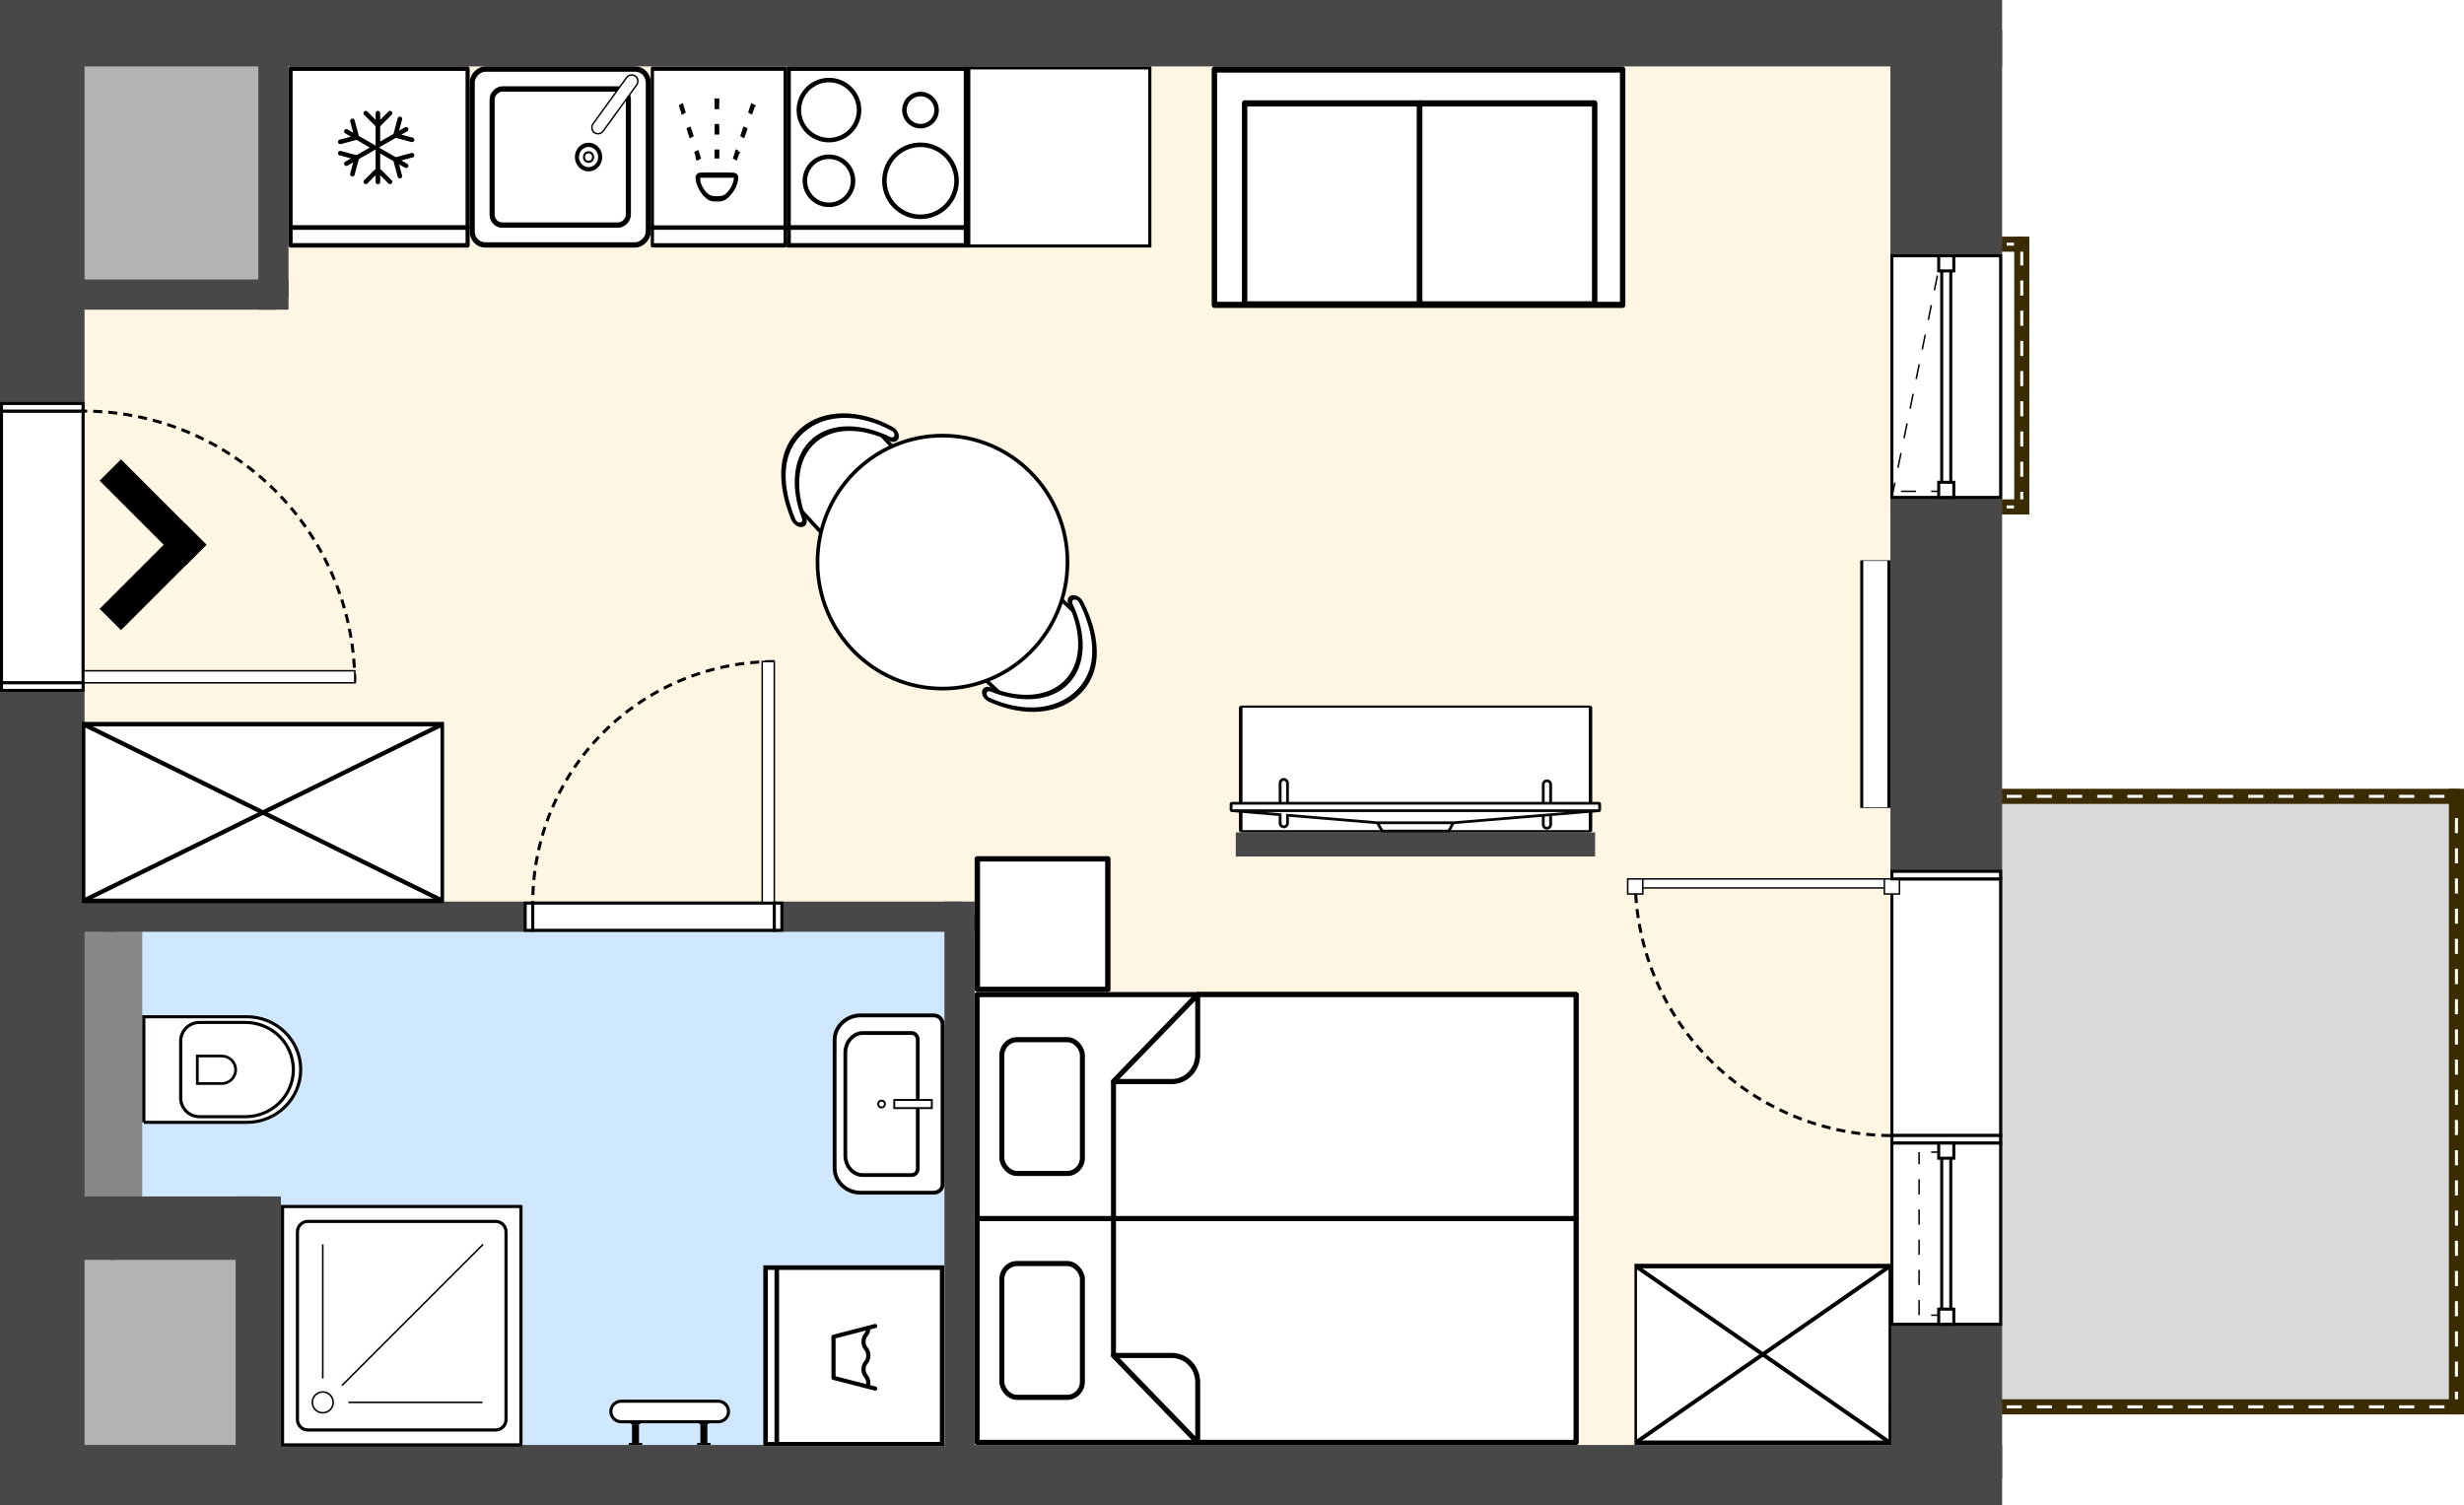 <svg xmlns="http://www.w3.org/2000/svg" width="816.05" height="498.56" viewBox="376.85 367.926 816.05 498.56"><g><defs><pattern id="diagonalFill" patternUnits="userSpaceOnUse" width="4" height="4"><rect x="0" y="0" width="4" height="4" fill="#FFF"/><path d="M-1,1 l2,-2 M0,4 l4,-4 M3,5 l2,-2" style="stroke: rgb(142, 155, 162); stroke-width: 1;"/></pattern></defs><g id="scene" style="cursor: default;"><g><g transform="translate(0, 1275.716) scale(1, -1)" id="svg-drawing-paper"><g><g style="pointer-events: none;"><g opacity="1"><g data-element-root="true" data-prototype="items" data-id="N8qc1ML1He" data-selected="false" data-layer="ljXeBLTF_" data-floor="0" transform="translate(829.11,637.858) rotate(0)" id="item-not-selected" style="cursor: pointer;"><g/></g><use xmlns:xlink="http://www.w3.org/1999/xlink" xlink:href="#areaDetails"/></g></g><g opacity="1"><g data-element-root="true" data-prototype="areas" data-id="SJpw2CtJRZ" data-selected="false" data-layer="layer-1" data-floor="0" style="cursor: unset;"><path d="M467.4 896.79 L467.4 810.23 L390.85 810.23 L390.85 604.19 L413.96 604.19 L694.64 604.19 L694.64 419.23 L1021.43 419.23 L1021.43 441.86 L1021.43 644.05 L1021.43 739.9 L1021.43 826.92 L1021.43 896.79 " fill="rgba(255,245,227,1)"/></g><g data-element-root="true" data-prototype="areas" data-id="wPQkILnrVi" data-selected="false" data-layer="layer-1" data-floor="0" style="cursor: unset;"><path d="M1190.4 644.05 L1021.43 644.05 L1021.43 441.86 L1190.4 441.86 " fill="rgba(217,217,217,1)"/></g><g data-element-root="true" data-prototype="areas" data-id="FxSdJSOsOvA" data-selected="false" data-layer="layer-1" data-floor="0" style="cursor: unset;"><path d="M413.96 501.04 L390.85 501.04 L390.85 419.23 L462.4 419.23 L462.4 501.04 " fill="rgba(179,179,179,1)"/></g><g data-element-root="true" data-prototype="areas" data-id="HioDNYZYWHn" data-selected="false" data-layer="layer-1" data-floor="0" style="cursor: unset;"><path d="M1046.44 739.9 L1046.44 826.92 L1021.43 826.92 L1021.43 739.9 " fill="rgba(255,255,255,1)"/></g><g data-element-root="true" data-prototype="areas" data-id="bczoT9IZRo5" data-selected="false" data-layer="layer-1" data-floor="0" style="cursor: unset;"><path d="M467.4 810.23 L467.4 896.79 L390.85 896.79 L390.85 810.23 " fill="rgba(179,179,179,1)"/></g><g data-element-root="true" data-prototype="areas" data-id="lnt2D94qf8Q" data-selected="false" data-layer="layer-1" data-floor="0" style="cursor: unset;"><path d="M694.64 419.23 L694.64 604.19 L413.96 604.19 L413.96 501.04 L462.4 501.04 L462.4 419.23 " fill="rgba(207,231,255,1)"/></g><g data-element-root="true" data-prototype="areas" data-id="w7oD8kEBcAz" data-selected="false" data-layer="layer-1" data-floor="0" style="cursor: unset;"><path d="M413.96 604.19 L390.85 604.19 L390.85 501.04 L413.96 501.04 " fill="rgba(179,179,179,1)"/></g><g transform="translate(1021.43, 739.9) rotate(0, 0, 0)" data-element-root="true" data-prototype="lines" data-id="iQeibKuYY" data-selected="false" data-layer="layer-1" style="cursor: pointer;"><g><rect x="-1" y="-2.5" width="27.01" height="5" style="stroke-width: 1; fill: rgb(59, 43, 0);"/><path d="M0,0  A0,0 0 0,1 25.01,0" style="stroke: rgb(255, 255, 255); stroke-width: 1px; stroke-dasharray: 5, 5; fill: none;"/></g></g><g transform="translate(1021.43, 826.92) rotate(0, 0, 0)" data-element-root="true" data-prototype="lines" data-id="B9uSrD1y_7" data-selected="false" data-layer="layer-1" style="cursor: pointer;"><g><rect x="-1" y="-2.5" width="27.01" height="5" style="stroke-width: 1; fill: rgb(59, 43, 0);"/><path d="M0,0  A0,0 0 0,1 25.01,0" style="stroke: rgb(255, 255, 255); stroke-width: 1px; stroke-dasharray: 5, 5; fill: none;"/></g></g><g transform="translate(1021.43, 441.86) rotate(0, 0, 0)" data-element-root="true" data-prototype="lines" data-id="Au372kPJy" data-selected="false" data-layer="layer-1" style="cursor: pointer;"><g><rect x="-1" y="-2.5" width="170.97" height="5" style="stroke-width: 1; fill: rgb(59, 43, 0);"/><path d="M0,0  A0,0 0 0,1 168.97,0" style="stroke: rgb(255, 255, 255); stroke-width: 1px; stroke-dasharray: 5, 5; fill: none;"/></g></g><g transform="translate(1190.4, 441.86) rotate(90, 0, 0)" data-element-root="true" data-prototype="lines" data-id="cIqb6Rvhbn" data-selected="false" data-layer="layer-1" style="cursor: pointer;"><g><rect x="-1" y="-2.5" width="204.19" height="5" style="stroke-width: 1; fill: rgb(59, 43, 0);"/><path d="M0,0  A0,0 0 0,1 202.19,0" style="stroke: rgb(255, 255, 255); stroke-width: 1px; stroke-dasharray: 5, 5; fill: none;"/></g></g><g transform="translate(1046.44, 739.9) rotate(90, 0, 0)" data-element-root="true" data-prototype="lines" data-id="9mTqOGaAANI" data-selected="false" data-layer="layer-1" style="cursor: pointer;"><g><rect x="-1" y="-2.5" width="89.02" height="5" style="stroke-width: 1; fill: rgb(59, 43, 0);"/><path d="M0,0  A0,0 0 0,1 87.02,0" style="stroke: rgb(255, 255, 255); stroke-width: 1px; stroke-dasharray: 5, 5; fill: none;"/></g></g><g transform="translate(1021.43, 644.05) rotate(0, 0, 0)" data-element-root="true" data-prototype="lines" data-id="Rb_xp4GLFo" data-selected="false" data-layer="layer-1" style="cursor: pointer;"><g><rect x="-1" y="-2.5" width="170.97" height="5" style="stroke-width: 1; fill: rgb(59, 43, 0);"/><path d="M0,0  A0,0 0 0,1 168.97,0" style="stroke: rgb(255, 255, 255); stroke-width: 1px; stroke-dasharray: 5, 5; fill: none;"/></g></g><g transform="translate(413.96, 501.04) rotate(90, 0, 0)" data-element-root="true" data-prototype="lines" data-id="0XthB-8Kr" data-selected="false" data-layer="layer-1" style="cursor: pointer;"><rect x="-1" y="-10" width="105.15" height="20" style="stroke-width: 1; fill: rgb(136, 136, 136);"/></g><g transform="translate(390.85, 604.19) rotate(0, 0, 0)" data-element-root="true" data-prototype="lines" data-id="CP_u_Ei7NO8" data-selected="false" data-layer="layer-1" style="cursor: pointer;"><rect x="-1" y="-5" width="25.11" height="10" style="stroke-width: 1; fill: rgb(72, 72, 73);"/></g><g transform="translate(1021.43, 419.23) rotate(90, 0, 0)" data-element-root="true" data-prototype="lines" data-id="7BaQ7Ag5Tb" data-selected="false" data-layer="layer-1" style="cursor: pointer;"><rect x="-1" y="-18.5" width="24.63" height="37" style="stroke-width: 1; fill: rgb(72, 72, 73);"/></g><g transform="translate(694.64, 419.23) rotate(0, 0, 0)" data-element-root="true" data-prototype="lines" data-id="rKmYmGKAgt" data-selected="false" data-layer="layer-1" style="cursor: pointer;"><rect x="-1" y="-10" width="328.79" height="20" style="stroke-width: 1; fill: rgb(72, 72, 73);"/></g><g transform="translate(1021.43, 739.9) rotate(90, 0, 0)" data-element-root="true" data-prototype="lines" data-id="ZzLZwjMm79" data-selected="false" data-layer="layer-1" style="cursor: pointer;"><rect x="-1" y="-18.5" width="89.02" height="37" style="stroke-width: 1; fill: rgb(72, 72, 73);"/></g><g transform="translate(413.96, 501.04) rotate(0, 0, 0)" data-element-root="true" data-prototype="lines" data-id="IFQfv-yV_U_" data-selected="false" data-layer="layer-1" style="cursor: pointer;"><rect x="-1" y="-10.5" width="50.44" height="21" style="stroke-width: 1; fill: rgb(72, 72, 73);"/></g><g transform="translate(390.85, 810.23) rotate(0, 0, 0)" data-element-root="true" data-prototype="lines" data-id="kfDKPR1Z1" data-selected="false" data-layer="layer-1" style="cursor: pointer;"><rect x="-1" y="-5" width="78.55" height="10" style="stroke-width: 1; fill: rgb(72, 72, 73);"/></g><g transform="translate(390.85, 419.23) rotate(0, 0, 0)" data-element-root="true" data-prototype="lines" data-id="XBWm3ktHMF" data-selected="false" data-layer="layer-1" style="cursor: pointer;"><rect x="-1" y="-10" width="73.55" height="20" style="stroke-width: 1; fill: rgb(72, 72, 73);"/></g><g transform="translate(390.85, 604.19) rotate(90, 0, 0)" data-element-root="true" data-prototype="lines" data-id="lw84yvZrd6u" data-selected="false" data-layer="layer-1" style="cursor: pointer;"><rect x="-1" y="-14" width="208.04" height="28" style="stroke-width: 1; fill: rgb(72, 72, 73);"/></g><g transform="translate(413.96, 604.19) rotate(0, 0, 0)" data-element-root="true" data-prototype="lines" data-id="R2VpaUt18UQ" data-selected="false" data-layer="layer-1" style="cursor: pointer;"><rect x="-1" y="-5" width="282.68" height="10" style="stroke-width: 1; fill: rgb(72, 72, 73);"/></g><g transform="translate(1021.43, 441.86) rotate(90, 0, 0)" data-element-root="true" data-prototype="lines" data-id="3d1v1tzXaU" data-selected="false" data-layer="layer-1" style="cursor: pointer;"><rect x="-1" y="-18.5" width="204.19" height="37" style="stroke-width: 1; fill: rgb(72, 72, 73);"/></g><g transform="translate(390.85, 810.23) rotate(90, 0, 0)" data-element-root="true" data-prototype="lines" data-id="0ztnSedxWZ" data-selected="false" data-layer="layer-1" style="cursor: pointer;"><rect x="-1" y="-14" width="88.56" height="28" style="stroke-width: 1; fill: rgb(72, 72, 73);"/></g><g transform="translate(467.4, 896.79) rotate(0, 0, 0)" data-element-root="true" data-prototype="lines" data-id="tsA28Q37IOC" data-selected="false" data-layer="layer-1" style="cursor: pointer;"><rect x="-1" y="-11" width="556.03" height="22" style="stroke-width: 1; fill: rgb(72, 72, 73);"/></g><g transform="translate(390.85, 419.23) rotate(90, 0, 0)" data-element-root="true" data-prototype="lines" data-id="-MSaO8x8V1" data-selected="false" data-layer="layer-1" style="cursor: pointer;"><rect x="-1" y="-14" width="83.81" height="28" style="stroke-width: 1; fill: rgb(72, 72, 73);"/></g><g transform="translate(1021.43, 826.92) rotate(90, 0, 0)" data-element-root="true" data-prototype="lines" data-id="_acqTDyLvU" data-selected="false" data-layer="layer-1" style="cursor: pointer;"><rect x="-1" y="-18.5" width="71.87" height="37" style="stroke-width: 1; fill: rgb(72, 72, 73);"/></g><g transform="translate(1021.43, 644.05) rotate(90, 0, 0)" data-element-root="true" data-prototype="lines" data-id="Hh3hh94afg" data-selected="false" data-layer="layer-1" style="cursor: pointer;"><rect x="-1" y="-18.5" width="97.85" height="37" style="stroke-width: 1; fill: rgb(72, 72, 73);"/></g><g transform="translate(694.64, 419.23) rotate(90, 0, 0)" data-element-root="true" data-prototype="lines" data-id="R7-qf6uD6dm" data-selected="false" data-layer="layer-1" style="cursor: pointer;"><rect x="-1" y="-5" width="186.96" height="10" style="stroke-width: 1; fill: rgb(72, 72, 73);"/></g><g transform="translate(390.85, 501.04) rotate(90, 0, 0)" data-element-root="true" data-prototype="lines" data-id="11Pxkz_zDI" data-selected="false" data-layer="layer-1" style="cursor: pointer;"><rect x="-1" y="-14" width="105.15" height="28" style="stroke-width: 1; fill: rgb(72, 72, 73);"/></g><g transform="translate(467.4, 810.23) rotate(90, 0, 0)" data-element-root="true" data-prototype="lines" data-id="sVqHWtkIKO" data-selected="false" data-layer="layer-1" style="cursor: pointer;"><rect x="-1" y="-5" width="88.56" height="10" style="stroke-width: 1; fill: rgb(72, 72, 73);"/></g><g transform="translate(390.85, 501.04) rotate(0, 0, 0)" data-element-root="true" data-prototype="lines" data-id="VEnOelJBq80" data-selected="false" data-layer="layer-1" style="cursor: pointer;"><rect x="-1" y="-10.5" width="25.11" height="21" style="stroke-width: 1; fill: rgb(72, 72, 73);"/></g><g transform="translate(462.4, 419.23) rotate(90, 0, 0)" data-element-root="true" data-prototype="lines" data-id="Dgc4_8fU2hm" data-selected="false" data-layer="layer-1" style="cursor: pointer;"><rect x="-1" y="-7.5" width="83.81" height="15" style="stroke-width: 1; fill: rgb(72, 72, 73);"/></g><g transform="translate(787.13, 628.12) rotate(0, 0, 0)" data-element-root="true" data-prototype="lines" data-id="JpL91jzkZ" data-selected="false" data-layer="layer-1" style="cursor: pointer;"><rect x="-1" y="-4" width="119" height="8" style="stroke-width: 1; fill: rgb(72, 72, 73);"/></g><g transform="translate(462.4, 419.23) rotate(0, 0, 0)" data-element-root="true" data-prototype="lines" data-id="LVwulTs94" data-selected="false" data-layer="layer-1" style="cursor: pointer;"><rect x="-1" y="-10" width="234.24" height="20" style="stroke-width: 1; fill: rgb(72, 72, 73);"/></g><g transform="translate(390.85, 896.79) rotate(0, 0, 0)" data-element-root="true" data-prototype="lines" data-id="wuMWbg7BuN0" data-selected="false" data-layer="layer-1" style="cursor: pointer;"><rect x="-1" y="-11" width="78.55" height="22" style="stroke-width: 1; fill: rgb(72, 72, 73);"/></g><g/><g/><g><g data-element-root="true" data-prototype="lines" data-id="iQeibKuYY" data-layer="layer-1" data-selected="false"><polygon points="1043.94,737.4 1043.94,742.4 1048.94,742.4 1048.94,737.4" style="fill: rgb(59, 43, 0);"/></g></g><g><g data-element-root="true" data-prototype="lines" data-id="R7-qf6uD6dm" data-layer="layer-1" data-selected="false"><polygon points="689.64,599.19 689.64,609.19 699.64,609.19 699.64,599.19" style="fill: rgb(72, 72, 73);"/></g></g><g><g data-element-root="true" data-prototype="lines" data-id="Dgc4_8fU2hm" data-layer="layer-1" data-selected="false"><polygon points="454.9,490.54 454.9,511.54 469.9,511.54 469.9,490.54" style="fill: rgb(72, 72, 73);"/></g></g><g><g data-element-root="true" data-prototype="lines" data-id="-MSaO8x8V1" data-layer="layer-1" data-selected="false"><polygon points="376.85,409.23 376.85,429.23 404.85,429.23 404.85,409.23" style="fill: rgb(72, 72, 73);"/></g></g><g><g data-element-root="true" data-prototype="lines" data-id="Au372kPJy" data-layer="layer-1" data-selected="false"><polygon points="1187.9,439.36 1187.9,444.36 1192.9,444.36 1192.9,439.36" style="fill: rgb(59, 43, 0);"/></g></g><g><g data-element-root="true" data-prototype="lines" data-id="cIqb6Rvhbn" data-layer="layer-1" data-selected="false"><polygon points="1187.9,641.55 1187.9,646.55 1192.9,646.55 1192.9,641.55" style="fill: rgb(59, 43, 0);"/></g></g><g><g data-element-root="true" data-prototype="lines" data-id="0ztnSedxWZ" data-layer="layer-1" data-selected="false"><polygon points="376.85,885.79 376.85,907.79 404.85,907.79 404.85,885.79" style="fill: rgb(72, 72, 73);"/></g></g><g><g data-element-root="true" data-prototype="lines" data-id="tsA28Q37IOC" data-layer="layer-1" data-selected="false"><polygon points="1002.93,885.79 1002.93,907.79 1039.93,907.79 1039.93,885.79" style="fill: rgb(72, 72, 73);"/></g></g><g/><g><g data-element-root="true" data-prototype="lines" data-id="9mTqOGaAANI" data-layer="layer-1" data-selected="false"><polygon points="1043.94,824.42 1043.94,829.42 1048.94,829.42 1048.94,824.42" style="fill: rgb(59, 43, 0);"/></g></g><g><g data-element-root="true" data-prototype="lines" data-id="kfDKPR1Z1" data-layer="layer-1" data-selected="false"><polygon points="462.4,805.23 462.4,815.23 472.4,815.23 472.4,805.23" style="fill: rgb(72, 72, 73);"/></g></g><g><g data-element-root="true" data-prototype="lines" data-id="rKmYmGKAgt" data-layer="layer-1" data-selected="false"><polygon points="1002.93,409.23 1002.93,429.23 1039.93,429.23 1039.93,409.23" style="fill: rgb(72, 72, 73);"/></g></g><g/><g/><g/><g/><g/><g/><g/><g/><g/><g/><g/><g/><g transform="translate(1021.43, 739.9) rotate(0, 0, 0)" data-element-root="true" data-prototype="lines" data-id="iQeibKuYY" data-selected="false" data-layer="layer-1" style="cursor: pointer;"/><g transform="translate(1021.43, 826.92) rotate(0, 0, 0)" data-element-root="true" data-prototype="lines" data-id="B9uSrD1y_7" data-selected="false" data-layer="layer-1" style="cursor: pointer;"/><g transform="translate(1021.43, 441.86) rotate(0, 0, 0)" data-element-root="true" data-prototype="lines" data-id="Au372kPJy" data-selected="false" data-layer="layer-1" style="cursor: pointer;"/><g transform="translate(1190.4, 441.86) rotate(90, 0, 0)" data-element-root="true" data-prototype="lines" data-id="cIqb6Rvhbn" data-selected="false" data-layer="layer-1" style="cursor: pointer;"/><g transform="translate(1046.44, 739.9) rotate(90, 0, 0)" data-element-root="true" data-prototype="lines" data-id="9mTqOGaAANI" data-selected="false" data-layer="layer-1" style="cursor: pointer;"/><g transform="translate(1021.43, 644.05) rotate(0, 0, 0)" data-element-root="true" data-prototype="lines" data-id="Rb_xp4GLFo" data-selected="false" data-layer="layer-1" style="cursor: pointer;"/><g transform="translate(413.96, 501.04) rotate(90, 0, 0)" data-element-root="true" data-prototype="lines" data-id="0XthB-8Kr" data-selected="false" data-layer="layer-1" style="cursor: pointer;"/><g transform="translate(390.85, 604.19) rotate(0, 0, 0)" data-element-root="true" data-prototype="lines" data-id="CP_u_Ei7NO8" data-selected="false" data-layer="layer-1" style="cursor: pointer;"/><g transform="translate(1021.43, 419.23) rotate(90, 0, 0)" data-element-root="true" data-prototype="lines" data-id="7BaQ7Ag5Tb" data-selected="false" data-layer="layer-1" style="cursor: pointer;"/><g transform="translate(694.64, 419.23) rotate(0, 0, 0)" data-element-root="true" data-prototype="lines" data-id="rKmYmGKAgt" data-selected="false" data-layer="layer-1" style="cursor: pointer;"/><g transform="translate(1021.43, 739.9) rotate(90, 0, 0)" data-element-root="true" data-prototype="lines" data-id="ZzLZwjMm79" data-selected="false" data-layer="layer-1" style="cursor: pointer;"><g transform="translate(43.167, 0)" data-element-root="true" data-prototype="holes" data-id="gPHUu3MMOi" data-selected="false" data-layer="layer-1" data-floor="0"><g transform="translate(-40, 0)"><rect x="0" y="-18" width="80" height="36" style="stroke-width: 1; stroke: rgb(0, 0, 0); fill: rgb(255, 255, 255);"/><g><g transform="translate(0, 18) rotate(-11.592)"><path d="M0,0  A0,0 0 0,1 81.216,0" style="stroke: rgb(0, 0, 0); stroke-width: 0.5px; stroke-dasharray: 5, 5; fill: none;"/></g><g transform="rotate(90) translate(0, -2)"><path d="M0,0  A0,0 0 0,1 18,0" style="stroke: rgb(0, 0, 0); stroke-width: 0.5px; stroke-dasharray: 5, 5; fill: none;"/></g></g><rect x="0" y="-1.5" width="80" height="3" style="stroke-width: 1; stroke: rgb(0, 0, 0); fill: rgb(255, 255, 255);"/><rect x="0" y="-2.5" width="5" height="5" style="stroke-width: 1; stroke: rgb(0, 0, 0); fill: rgb(255, 255, 255);"/><rect x="75" y="-2.5" width="5" height="5" style="stroke-width: 1; stroke: rgb(0, 0, 0); fill: rgb(255, 255, 255);"/></g></g></g><g transform="translate(413.96, 501.04) rotate(0, 0, 0)" data-element-root="true" data-prototype="lines" data-id="IFQfv-yV_U_" data-selected="false" data-layer="layer-1" style="cursor: pointer;"/><g transform="translate(390.85, 810.23) rotate(0, 0, 0)" data-element-root="true" data-prototype="lines" data-id="kfDKPR1Z1" data-selected="false" data-layer="layer-1" style="cursor: pointer;"/><g transform="translate(390.85, 419.23) rotate(0, 0, 0)" data-element-root="true" data-prototype="lines" data-id="XBWm3ktHMF" data-selected="false" data-layer="layer-1" style="cursor: pointer;"/><g transform="translate(390.85, 604.19) rotate(90, 0, 0)" data-element-root="true" data-prototype="lines" data-id="lw84yvZrd6u" data-selected="false" data-layer="layer-1" style="cursor: pointer;"><g transform="translate(122.457, 0)" data-element-root="true" data-prototype="holes" data-id="zKyK8VdBX" data-selected="false" data-layer="layer-1" data-floor="0"><g transform="translate(-45, 0)"><g transform="translate(0, -13.5)"><path d="M0,0  A90,90 0 0,1 90,90" transform="translate(0,-90) scale(1,1) rotate(0)" style="stroke: rgb(0, 0, 0); stroke-width: 1px; stroke-dasharray: 3, 2; fill: none;"/><rect x="-4" y="-90" width="4" height="90" transform="scale(-1,1)" style="stroke: rgb(0, 0, 0); stroke-width: 0.5px; fill: rgb(255, 255, 255);"/></g><rect x="0" y="-13.5" width="90" height="27" style="stroke-width: 1; stroke: rgb(0, 0, 0); fill: rgb(255, 255, 255);"/><rect x="-2.5" y="-13.5" width="2.5" height="27" style="stroke-width: 1; stroke: rgb(0, 0, 0); fill: rgb(255, 255, 255);"/><rect x="90" y="-13.5" width="2.5" height="27" style="stroke-width: 1; stroke: rgb(0, 0, 0); fill: rgb(255, 255, 255);"/></g></g></g><g transform="translate(413.96, 604.19) rotate(0, 0, 0)" data-element-root="true" data-prototype="lines" data-id="R2VpaUt18UQ" data-selected="false" data-layer="layer-1" style="cursor: pointer;"><g transform="translate(179.328, 0)" data-element-root="true" data-prototype="holes" data-id="0gsJPqF9D" data-selected="false" data-layer="layer-1" data-floor="0"><g transform="translate(-40, 0)"><g transform="translate(0, 4.5)"><path d="M0,0  A80,80 0 0,1 80,80" transform="translate(80,80) scale(-1,-1) rotate(0)" style="stroke: rgb(0, 0, 0); stroke-width: 1px; stroke-dasharray: 3, 2; fill: none;"/><rect x="-80" y="0" width="4" height="80" transform="scale(-1,1)" style="stroke: rgb(0, 0, 0); stroke-width: 0.5px; fill: rgb(255, 255, 255);"/></g><rect x="0" y="-4.5" width="80" height="9" style="stroke-width: 1; stroke: rgb(0, 0, 0); fill: rgb(255, 255, 255);"/><rect x="-2.5" y="-4.5" width="2.5" height="9" style="stroke-width: 1; stroke: rgb(0, 0, 0); fill: rgb(255, 255, 255);"/><rect x="80" y="-4.5" width="2.5" height="9" style="stroke-width: 1; stroke: rgb(0, 0, 0); fill: rgb(255, 255, 255);"/></g></g></g><g transform="translate(1021.43, 441.86) rotate(90, 0, 0)" data-element-root="true" data-prototype="lines" data-id="3d1v1tzXaU" data-selected="false" data-layer="layer-1" style="cursor: pointer;"><g transform="translate(132.348, 0)" data-element-root="true" data-prototype="holes" data-id="dqo_qDG0JO" data-selected="false" data-layer="layer-1" data-floor="0"><g transform="translate(-42.5, 0)"><rect x="0" y="-18" width="85" height="36" style="stroke-width: 1; stroke: rgb(0, 0, 0); fill: rgb(255, 255, 255);"/><g transform="translate(0, 18)"><path d="M0,0  A85,85 0 0,1 85,85" transform="translate(85,85) scale(-1,-1) rotate(0)" style="stroke: rgb(0, 0, 0); stroke-width: 1px; stroke-dasharray: 3, 2; fill: none;"/><rect x="-85" y="0" width="3" height="85" transform="scale(-1,1)" style="stroke: rgb(0, 0, 0); stroke-width: 0.5px; fill: rgb(255, 255, 255);"/><rect x="-85" y="-2.5" width="5" height="5" transform="scale(-1,1)" style="stroke: rgb(0, 0, 0); stroke-width: 0.5px; fill: rgb(255, 255, 255);"/><rect x="-85" y="82.5" width="5" height="5" transform="scale(-1,1)" style="stroke: rgb(0, 0, 0); stroke-width: 0.5px; fill: rgb(255, 255, 255);"/></g><rect x="-2.5" y="-18" width="2.5" height="36" style="stroke-width: 1; stroke: rgb(0, 0, 0); fill: rgb(255, 255, 255);"/><rect x="85" y="-18" width="2.5" height="36" style="stroke-width: 1; stroke: rgb(0, 0, 0); fill: rgb(255, 255, 255);"/></g></g><g transform="translate(57.35, 0)" data-element-root="true" data-prototype="holes" data-id="yDnhOsbHly" data-selected="false" data-layer="layer-1" data-floor="0"><g transform="translate(-30, 0)"><rect x="0" y="-18" width="60" height="36" style="stroke-width: 1; stroke: rgb(0, 0, 0); fill: rgb(255, 255, 255);"/><g><g transform="translate(3, 9) rotate(0)"><path d="M0,0  A0,0 0 0,1 54,0" style="stroke: rgb(0, 0, 0); stroke-width: 0.5px; stroke-dasharray: 5, 5; fill: none;"/></g><g transform="rotate(90) translate(0, -57)"><path d="M0,0  A0,0 0 0,1 9,0" style="stroke: rgb(0, 0, 0); stroke-width: 0.5px; stroke-dasharray: 5, 5; fill: none;"/></g><g transform="rotate(90) translate(0, -3)"><path d="M0,0  A0,0 0 0,1 9,0" style="stroke: rgb(0, 0, 0); stroke-width: 0.5px; stroke-dasharray: 5, 5; fill: none;"/></g></g><rect x="0" y="-1.5" width="60" height="3" style="stroke-width: 1; stroke: rgb(0, 0, 0); fill: rgb(255, 255, 255);"/><rect x="0" y="-2.5" width="5" height="5" style="stroke-width: 1; stroke: rgb(0, 0, 0); fill: rgb(255, 255, 255);"/><rect x="55" y="-2.5" width="5" height="5" style="stroke-width: 1; stroke: rgb(0, 0, 0); fill: rgb(255, 255, 255);"/></g></g></g><g transform="translate(390.85, 810.23) rotate(90, 0, 0)" data-element-root="true" data-prototype="lines" data-id="0ztnSedxWZ" data-selected="false" data-layer="layer-1" style="cursor: pointer;"/><g transform="translate(467.4, 896.79) rotate(0, 0, 0)" data-element-root="true" data-prototype="lines" data-id="tsA28Q37IOC" data-selected="false" data-layer="layer-1" style="cursor: pointer;"/><g transform="translate(390.85, 419.23) rotate(90, 0, 0)" data-element-root="true" data-prototype="lines" data-id="-MSaO8x8V1" data-selected="false" data-layer="layer-1" style="cursor: pointer;"/><g transform="translate(1021.43, 826.92) rotate(90, 0, 0)" data-element-root="true" data-prototype="lines" data-id="_acqTDyLvU" data-selected="false" data-layer="layer-1" style="cursor: pointer;"/><g transform="translate(1021.43, 644.05) rotate(90, 0, 0)" data-element-root="true" data-prototype="lines" data-id="Hh3hh94afg" data-selected="false" data-layer="layer-1" style="cursor: pointer;"/><g transform="translate(0, 0) rotate(0, 0, 0)" data-element-root="true" data-prototype="lines" data-id="YTcse8x73" data-selected="false" data-layer="layer-1" style="cursor: pointer;"/><g transform="translate(694.64, 419.23) rotate(90, 0, 0)" data-element-root="true" data-prototype="lines" data-id="R7-qf6uD6dm" data-selected="false" data-layer="layer-1" style="cursor: pointer;"/><g transform="translate(390.85, 501.04) rotate(90, 0, 0)" data-element-root="true" data-prototype="lines" data-id="11Pxkz_zDI" data-selected="false" data-layer="layer-1" style="cursor: pointer;"/><g transform="translate(467.4, 810.23) rotate(90, 0, 0)" data-element-root="true" data-prototype="lines" data-id="sVqHWtkIKO" data-selected="false" data-layer="layer-1" style="cursor: pointer;"/><g transform="translate(390.85, 501.04) rotate(0, 0, 0)" data-element-root="true" data-prototype="lines" data-id="VEnOelJBq80" data-selected="false" data-layer="layer-1" style="cursor: pointer;"/><g transform="translate(462.4, 419.23) rotate(90, 0, 0)" data-element-root="true" data-prototype="lines" data-id="Dgc4_8fU2hm" data-selected="false" data-layer="layer-1" style="cursor: pointer;"/><g transform="translate(787.13, 628.12) rotate(0, 0, 0)" data-element-root="true" data-prototype="lines" data-id="JpL91jzkZ" data-selected="false" data-layer="layer-1" style="cursor: pointer;"/><g transform="translate(462.4, 419.23) rotate(0, 0, 0)" data-element-root="true" data-prototype="lines" data-id="LVwulTs94" data-selected="false" data-layer="layer-1" style="cursor: pointer;"/><g transform="translate(390.85, 896.79) rotate(0, 0, 0)" data-element-root="true" data-prototype="lines" data-id="wuMWbg7BuN0" data-selected="false" data-layer="layer-1" style="cursor: pointer;"/><g data-element-root="true" data-prototype="items" data-id="zs5HLNRYU" data-selected="false" data-layer="layer-1" data-floor="0" transform="translate(667.4,855.79) rotate(-180)" id="item-not-selected" style="cursor: pointer;"><g transform="scale(-1, 1)"><g transform="translate(-30,-30)"><svg width="60" height="60" viewBox="0 0 60 60" fill="none" preserveAspectRatio="none"><svg xmlns="http://www.w3.org/2000/svg" xmlns:svg="http://www.w3.org/2000/svg" id="Layer_2" viewBox="0 0 39.953 40.046" version="1.1" width="60" height="60" preserveAspectRatio="none"><defs id="defs3965"><style id="style3963"/></defs><g id="g4112" transform="scale(0.904,0.994)"><rect x="0.5" y="0.5" width="43.194" height="35.347" id="rect3969" style="fill: rgb(255, 255, 255); fill-opacity: 1; stroke: rgb(0, 0, 0); stroke-opacity: 1;"/><rect x="0.5" y="35.847" width="43.194" height="3.94" id="rect3971" style="display: inline; fill: rgb(255, 255, 255); fill-opacity: 1; stroke: rgb(0, 0, 0); stroke-opacity: 1;"/></g><g id="g4118" transform="translate(-2.232,0.514)" style="display: inline; fill: rgb(255, 255, 255); fill-opacity: 1; stroke: rgb(0, 0, 0); stroke-opacity: 1;"><circle cx="27.571" cy="18.18" r="3.547" transform="rotate(-17.338)" id="circle3973" style="fill: rgb(255, 255, 255); fill-opacity: 1; stroke: rgb(0, 0, 0); stroke-opacity: 1;"/><circle cx="5.759" cy="13.557" r="6.636" transform="rotate(-28.64)" id="circle3975" style="fill: rgb(255, 255, 255); fill-opacity: 1; stroke: rgb(0, 0, 0); stroke-opacity: 1;"/><circle cx="6.154" cy="39.783" r="7.958" transform="rotate(-43.237)" id="circle3977" style="fill: rgb(255, 255, 255); fill-opacity: 1; stroke: rgb(0, 0, 0); stroke-opacity: 1;"/><circle cx="-17.155" cy="21.274" r="5.313" transform="rotate(-63.887)" id="circle3979" style="fill: rgb(255, 255, 255); fill-opacity: 1; stroke: rgb(0, 0, 0); stroke-opacity: 1;"/></g></svg></svg><rect x="0" y="0" width="60" height="60" rx="4" fill="transparent"/></g></g></g><use xmlns:xlink="http://www.w3.org/1999/xlink" xlink:href="#areaDetails"/><g data-element-root="true" data-prototype="items" data-id="YBsq1t8Ey" data-selected="false" data-layer="layer-1" data-floor="0" transform="translate(722.14,601.73) rotate(-90)" id="item-not-selected" style="cursor: pointer;"><g transform="scale(-1, 1)"><g transform="translate(-22.5,-22.5)"><svg width="45" height="45" viewBox="0 0 45 45" fill="none" preserveAspectRatio="none"><svg xmlns="http://www.w3.org/2000/svg" id="Layer_2" viewBox="0 0 25.298 25.29" width="45" height="45" preserveAspectRatio="none"><defs><style>.cls-1{fill:#fff;stroke:#000;stroke-linecap:round;stroke-linejoin:round;}</style></defs><g id="Layer_1-2"><rect class="cls-1" x=".5" y=".5" width="24.298" height="24.29"/></g></svg></svg><rect x="0" y="0" width="45" height="45" rx="4" fill="transparent"/></g></g></g><use xmlns:xlink="http://www.w3.org/1999/xlink" xlink:href="#areaDetails"/><g data-element-root="true" data-prototype="items" data-id="vXi8OCIQ0" data-selected="false" data-layer="layer-1" data-floor="0" transform="translate(614.9,855.79) rotate(-180)" id="item-not-selected" style="cursor: pointer;"><g transform="scale(-1, 1)"><g transform="translate(-22.5,-30)"><svg width="45" height="60" viewBox="0 0 45 60" fill="none" preserveAspectRatio="none"><svg xmlns="http://www.w3.org/2000/svg" xmlns:svg="http://www.w3.org/2000/svg" id="Layer_2" viewBox="0 0 39.953 40.046" version="1.1" width="45" height="60" preserveAspectRatio="none"><defs id="defs3965"><style id="style3963">.cls-1{fill:#fff;}.cls-2{fill:none;stroke:#000;stroke-linejoin:round;}</style></defs><rect class="cls-2" x="0.452" y="0.497" width="39.049" height="35.135" id="rect3969" style="fill: rgb(255, 255, 255); fill-opacity: 1; stroke-width: 0.948;"/><rect class="cls-2" x="0.452" y="35.632" width="39.049" height="3.917" id="rect3971" style="display: inline; fill: rgb(255, 255, 255); fill-opacity: 1; stroke-width: 0.948;"/><path d="m 18.371,30.134 -0.517,-0.062 c -2.077,-0.279 -4.548,-2.735 -4.952,-4.921 -0.112,-0.653 -0.112,-0.767 0.09,-1.14 0.135,-0.248 0.382,-0.487 0.663,-0.632 0.449,-0.238 0.472,-0.238 5.716,-0.238 5.098,0 5.289,0.011 5.75,0.217 0.348,0.155 0.539,0.332 0.719,0.653 0.213,0.425 0.225,0.477 0.067,1.243 -0.247,1.191 -0.831,2.114 -1.976,3.17 -1.044,0.964 -1.864,1.43 -2.808,1.606 l -0.618,0.124 z m 3.021,-1.999 c 1.089,-0.446 2.369,-1.875 2.594,-2.891 l 0.079,-0.342 h -4.615 -4.616 v 0.238 c 0,0.435 0.663,1.523 1.269,2.082 1.044,0.974 1.797,1.212 3.571,1.16 0.898,-0.031 1.314,-0.083 1.718,-0.248 z" id="path7547" style="stroke-width: 0.6; fill: rgb(0, 0, 0); fill-opacity: 1; stroke: rgb(255, 255, 255); stroke-opacity: 1; stroke-dasharray: none;"/><path d="m 12.958,20.116 c -0.258,-0.59 -0.505,-1.14 -0.539,-1.233 -0.045,-0.124 0.022,-0.197 0.247,-0.28 0.168,-0.052 0.573,-0.197 0.887,-0.311 l 0.573,-0.207 0.528,1.191 c 0.292,0.663 0.494,1.233 0.438,1.274 -0.079,0.062 -1.55,0.622 -1.639,0.622 -0.022,9.55e-4 -0.247,-0.475 -0.494,-1.056 z" id="path7553" style="stroke-width: 0.6; fill: rgb(0, 0, 0); fill-opacity: 1; stroke: rgb(255, 255, 255); stroke-opacity: 1; stroke-dasharray: none;"/><path d="m 24.513,20.841 c -0.449,-0.176 -0.797,-0.352 -0.786,-0.383 0.022,-0.042 0.258,-0.58 0.528,-1.202 0.269,-0.632 0.505,-1.15 0.517,-1.171 0.022,-0.021 1.651,0.59 1.729,0.663 0.067,0.052 -1.011,2.425 -1.101,2.414 -0.034,4.78e-4 -0.438,-0.145 -0.887,-0.321 z" id="path7555" style="stroke-width: 0.6; fill: rgb(0, 0, 0); fill-opacity: 1; stroke: rgb(255, 255, 255); stroke-opacity: 1; stroke-dasharray: none;"/><path d="m 18.426,19.359 v -1.295 h 1.011 1.011 v 1.295 1.295 h -1.011 -1.011 z" id="path7557" style="stroke-width: 0.6; fill: rgb(0, 0, 0); fill-opacity: 1; stroke: rgb(255, 255, 255); stroke-opacity: 1; stroke-dasharray: none;"/><path d="m 10.667,14.945 c -0.314,-0.746 -0.55,-1.378 -0.505,-1.409 0.168,-0.155 1.583,-0.643 1.662,-0.57 0.045,0.042 0.337,0.653 0.64,1.347 0.629,1.43 0.685,1.264 -0.517,1.709 l -0.696,0.259 z" id="path7559" style="stroke-width: 0.6; fill: rgb(0, 0, 0); fill-opacity: 1; stroke: rgb(255, 255, 255); stroke-opacity: 1; stroke-dasharray: none;"/><path d="m 26.658,15.909 c -0.393,-0.145 -0.707,-0.321 -0.707,-0.384 0,-0.145 0.999,-2.435 1.123,-2.569 0.034,-0.042 0.46,0.073 0.932,0.248 l 0.853,0.321 -0.168,0.384 c -0.101,0.207 -0.359,0.808 -0.584,1.326 -0.281,0.643 -0.472,0.964 -0.584,0.953 -0.09,-0.01 -0.483,-0.124 -0.865,-0.279 z" id="path7561" style="stroke-width: 0.6; fill: rgb(0, 0, 0); fill-opacity: 1; stroke: rgb(255, 255, 255); stroke-opacity: 1; stroke-dasharray: none;"/><path d="m 18.449,13.899 0.034,-1.481 h 0.954 0.954 l 0.034,1.481 0.034,1.471 h -1.022 -1.022 z" id="path7563" style="stroke-width: 0.6; fill: rgb(0, 0, 0); fill-opacity: 1; stroke: rgb(255, 255, 255); stroke-opacity: 1; stroke-dasharray: none;"/><path d="M 8.399,9.806 C 8.107,9.133 7.871,8.532 7.871,8.48 c 0,-0.062 0.382,-0.259 0.853,-0.435 L 9.567,7.724 9.668,7.941 c 0.045,0.124 0.303,0.715 0.55,1.306 0.258,0.59 0.427,1.108 0.382,1.15 -0.112,0.083 -1.482,0.622 -1.583,0.622 C 8.971,11.019 8.702,10.469 8.399,9.806 Z" id="path7565" style="stroke-width: 0.6; fill: rgb(0, 0, 0); fill-opacity: 1; stroke: rgb(255, 255, 255); stroke-opacity: 1; stroke-dasharray: none;"/><path d="m 29.039,10.708 c -0.449,-0.166 -0.786,-0.352 -0.775,-0.435 0.011,-0.073 0.258,-0.674 0.55,-1.337 l 0.528,-1.212 0.865,0.321 c 0.472,0.176 0.865,0.321 0.876,0.332 0.056,0.031 -1.123,2.642 -1.19,2.632 -0.034,0 -0.416,-0.135 -0.854,-0.301 z" id="path7567" style="stroke-width: 0.6; fill: rgb(0, 0, 0); fill-opacity: 1; stroke: rgb(255, 255, 255); stroke-opacity: 1; stroke-dasharray: none;"/><path d="m 18.505,9.713 c -0.045,-0.042 -0.079,-0.725 -0.079,-1.513 V 6.77 h 1.011 1.022 l -0.034,1.481 -0.034,1.471 -0.898,0.031 c -0.505,0.011 -0.943,4.778e-4 -0.988,-0.041 z" id="path7569" style="stroke-width: 0.6; fill: rgb(0, 0, 0); fill-opacity: 1; stroke: rgb(255, 255, 255); stroke-opacity: 1; stroke-dasharray: none;"/></svg></svg><rect x="0" y="0" width="45" height="60" rx="4" fill="transparent"/></g></g></g><use xmlns:xlink="http://www.w3.org/1999/xlink" xlink:href="#areaDetails"/><g data-element-root="true" data-prototype="items" data-id="yxgQcWJWN" data-selected="false" data-layer="layer-1" data-floor="0" transform="translate(845.684,653.12) rotate(0)" id="item-not-selected" style="cursor: pointer;"><g transform="scale(-1, 1)"><g transform="translate(-58.5,-21)"><svg width="117" height="42" viewBox="0 0 117 42" fill="none" preserveAspectRatio="none"><svg xmlns="http://www.w3.org/2000/svg" xmlns:svg="http://www.w3.org/2000/svg" width="117" height="42" viewBox="0 0 151.405 86.405" version="1.1" id="svg61493" preserveAspectRatio="none"><defs id="defs61490"/><g id="layer1" transform="translate(-115.445,-195.651)"><rect id="rect63454" width="149.905" height="84.905" x="116.195" y="196.401" ry="0.52" style="fill: rgb(255, 255, 255); fill-opacity: 1; stroke: rgb(0, 0, 0); stroke-width: 1.5; stroke-linecap: square; stroke-dasharray: none; stroke-opacity: 1;"/></g></svg></svg><rect x="0" y="0" width="117" height="42" rx="4" fill="transparent"/></g></g></g><use xmlns:xlink="http://www.w3.org/1999/xlink" xlink:href="#areaDetails"/><g data-element-root="true" data-prototype="items" data-id="SWslc3URo" data-selected="false" data-layer="layer-1" data-floor="0" transform="translate(659.64,458.73) rotate(90)" id="item-not-selected" style="cursor: pointer;"><g transform="scale(-1, 1)"><g transform="translate(-30,-30)"><svg width="60" height="60" viewBox="0 0 60 60" fill="none" preserveAspectRatio="none"><svg xmlns:inkscape="http://www.inkscape.org/namespaces/inkscape" xmlns:sodipodi="http://sodipodi.sourceforge.net/DTD/sodipodi-0.dtd" xmlns="http://www.w3.org/2000/svg" xmlns:svg="http://www.w3.org/2000/svg" id="Layer_2" viewBox="0 0 39.665 39.665" version="1.1" sodipodi:docname="pralka.svg" inkscape:version="1.2.1 (9c6d41e4, 2022-07-14)" width="60" height="60" preserveAspectRatio="none"><namedview id="namedview34998" pagecolor="#ffffff" bordercolor="#000000" borderopacity="0.25" inkscape:showpageshadow="2" inkscape:pageopacity="0.0" inkscape:pagecheckerboard="0" inkscape:deskcolor="#d1d1d1" showgrid="false" inkscape:zoom="18.857935" inkscape:cx="12.063887" inkscape:cy="19.8325" inkscape:window-width="1920" inkscape:window-height="1052" inkscape:window-x="0" inkscape:window-y="28" inkscape:window-maximized="0" inkscape:current-layer="Layer_2"/><defs id="defs34990"><style id="style34988"/></defs><g id="_0"><path d="M0,0V39.665H39.665V0H0Z" id="path34992" style="fill: rgb(255, 255, 255); fill-opacity: 1;"/><path d="M 0,0 V 39.665 H 39.665 V 0 Z M 38.665,38.665 H 1 v -1.456 h 37.665 z m 0,-2.457 H 1 V 1 H 38.665 Z M 15.198,24.402 c 0.052,0.201 0.233,0.341 0.441,0.341 h 8.999 c 0.207,0 0.389,-0.14 0.441,-0.341 l 2.352,-9.132 c 0.063,-0.243 -0.084,-0.491 -0.327,-0.554 -0.238,-0.062 -0.491,0.084 -0.554,0.327 l -0.313,1.216 c -0.04,-0.016 -0.079,-0.033 -0.123,-0.038 -0.798,-0.081 -1.595,0.156 -2.123,0.63 -0.611,0.547 -1.809,0.547 -2.421,-0.001 -0.967,-0.867 -2.665,-0.867 -3.635,0.003 -0.61,0.547 -1.808,0.546 -2.426,-0.007 -0.385,-0.344 -0.903,-0.552 -1.473,-0.615 l -0.306,-1.188 c -0.063,-0.243 -0.313,-0.389 -0.554,-0.327 -0.243,0.063 -0.39,0.311 -0.327,0.554 l 2.352,9.132 z M 14.907,17.531 c 0.483,0.432 1.148,0.648 1.813,0.648 0.667,0 1.335,-0.217 1.821,-0.652 0.611,-0.547 1.809,-0.547 2.421,0.001 0.968,0.867 2.665,0.867 3.633,-2e-4 0.335,-0.3 0.875,-0.452 1.417,-0.402 l -1.727,6.708 h -8.294 l -1.706,-6.622 c 0.237,0.071 0.456,0.171 0.622,0.32 z" id="path34994" sodipodi:nodetypes="ccccccccccccccccsscccccccccccccccccsccccccccc" style="fill: rgb(0, 0, 0); fill-opacity: 1;"/></g></svg></svg><rect x="0" y="0" width="60" height="60" rx="4" fill="transparent"/></g></g></g><use xmlns:xlink="http://www.w3.org/1999/xlink" xlink:href="#areaDetails"/><g data-element-root="true" data-prototype="items" data-id="8HJvlk8I1" data-selected="false" data-layer="layer-1" data-floor="0" transform="translate(714.3,697.25) rotate(46.95)" id="item-not-selected" style="cursor: pointer;"><g transform="scale(-1, 1)"><g transform="translate(-23,-28)"><svg width="46" height="56" viewBox="0 0 46 56" fill="none" preserveAspectRatio="none"><svg xmlns:inkscape="http://www.inkscape.org/namespaces/inkscape" xmlns:sodipodi="http://sodipodi.sourceforge.net/DTD/sodipodi-0.dtd" xmlns="http://www.w3.org/2000/svg" xmlns:svg="http://www.w3.org/2000/svg" id="Layer_2" viewBox="0 0 37.033 32.946" version="1.1" sodipodi:docname="fotel2.svg" inkscape:version="1.2.1 (9c6d41e4, 2022-07-14)" width="46" height="56" preserveAspectRatio="none"><namedview id="namedview970" pagecolor="#ffffff" bordercolor="#000000" borderopacity="0.25" inkscape:showpageshadow="2" inkscape:pageopacity="0.0" inkscape:pagecheckerboard="0" inkscape:deskcolor="#d1d1d1" showgrid="false" inkscape:zoom="24.949766" inkscape:cx="13.767664" inkscape:cy="16.473101" inkscape:window-width="1424" inkscape:window-height="946" inkscape:window-x="0" inkscape:window-y="25" inkscape:window-maximized="0" inkscape:current-layer="Layer_2"/><defs id="defs962"><style id="style960">.cls-1{fill:#fff;stroke:#000;stroke-linejoin:round;}</style></defs><g id="_0" transform="matrix(1,0,0,-1,0,32.946)"><rect class="cls-1" x="3.76" y="0.5" width="29.429" height="29.429" rx="8" ry="8" id="rect964"/><path class="cls-1" d="m 1.825,18.936 c -0.984,0 -1.622,1.032 -1.185,1.914 1.867,3.768 7.103,11.769 17.834,11.593 7.935,-0.13 14.78,-4.814 17.944,-11.719 0.383,-0.836 -0.241,-1.788 -1.161,-1.788 v 0 c -0.461,0 -0.892,0.246 -1.109,0.652 -3.061,5.726 -8.592,9.632 -15.023,9.837 C 12.331,29.643 6.277,25.675 2.949,19.615 2.722,19.202 2.297,18.936 1.825,18.936 v 0 z" id="path966"/></g></svg></svg><rect x="0" y="0" width="46" height="56" rx="4" fill="transparent"/></g></g></g><use xmlns:xlink="http://www.w3.org/1999/xlink" xlink:href="#areaDetails"/><g data-element-root="true" data-prototype="items" data-id="vNQI74Qcd" data-selected="false" data-layer="layer-1" data-floor="0" transform="translate(671.14,542.139) rotate(90)" id="item-not-selected" style="cursor: pointer;"><g transform="scale(-1, 1)"><g transform="translate(-30,-18.5)"><svg width="60" height="37" viewBox="0 0 60 37" fill="none" preserveAspectRatio="none"><svg xmlns="http://www.w3.org/2000/svg" xmlns:svg="http://www.w3.org/2000/svg" id="Layer_2" viewBox="0 0 28.729 17.906" version="1.1" width="60" height="37" preserveAspectRatio="none"><defs id="defs17116"><style id="style17114"/></defs><path d="M 0.305,7.809 V 1.734 c 0,-0.786 0.6,-1.429 1.301,-1.429 H 27.123 c 0.751,0 1.301,0.643 1.301,1.429 V 13.456 c 0,2.216 -1.701,4.145 -3.853,4.145 H 4.158 c -2.101,0 -3.853,-1.93 -3.853,-4.145 z" id="path17124-2" style="display: inline; fill: rgb(255, 255, 255); fill-opacity: 1; stroke: rgb(0, 0, 0); stroke-width: 0.61; stroke-dasharray: none; stroke-opacity: 1;"/><path d="M 3.101,9.314 V 5.237 c 0,-0.528 0.481,-0.959 1.042,-0.959 H 24.585 c 0.601,0 1.042,0.432 1.042,0.959 v 7.866 c 0,1.487 -1.363,2.782 -3.086,2.782 H 6.188 c -1.683,0 -3.086,-1.295 -3.086,-2.782 z" id="path25240" style="display: inline; fill: rgb(255, 255, 255); fill-opacity: 1; stroke: rgb(0, 0, 0); stroke-width: 0.6; stroke-dasharray: none; stroke-opacity: 1;"/><circle id="path25294" cx="14.364" cy="10.081" r="0.542" style="fill: rgb(255, 255, 255); fill-opacity: 1; stroke: rgb(0, 0, 0); stroke-width: 0.3; stroke-linecap: square; stroke-dasharray: none; stroke-opacity: 1;"/><rect id="rect25348" width="1.29" height="6.02" x="13.719" y="2.022" style="fill: rgb(255, 255, 255); fill-opacity: 1; stroke: rgb(0, 0, 0); stroke-width: 0.3; stroke-linecap: square; stroke-dasharray: none; stroke-opacity: 1;"/></svg></svg><rect x="0" y="0" width="60" height="37" rx="4" fill="transparent"/></g></g></g><use xmlns:xlink="http://www.w3.org/1999/xlink" xlink:href="#areaDetails"/><g data-element-root="true" data-prototype="items" data-id="KpIbTsThw" data-selected="false" data-layer="layer-1" data-floor="0" transform="translate(846.647,845.79) rotate(-180)" id="item-not-selected" style="cursor: pointer;"><g transform="scale(-1, 1)"><g transform="translate(-68.5,-40)"><svg width="137" height="80" viewBox="0 0 137 80" fill="none" preserveAspectRatio="none"><svg xmlns:inkscape="http://www.inkscape.org/namespaces/inkscape" xmlns:sodipodi="http://sodipodi.sourceforge.net/DTD/sodipodi-0.dtd" xmlns="http://www.w3.org/2000/svg" xmlns:svg="http://www.w3.org/2000/svg" id="Layer_2" viewBox="0 0 76.541 38.921" version="1.1" width="137" height="80" sodipodi:docname="mala_kanap_137x80,5.svg" inkscape:version="1.2.1 (9c6d41e4, 2022-07-14)" preserveAspectRatio="none"><namedview id="namedview17160" pagecolor="#ffffff" bordercolor="#000000" borderopacity="0.25" inkscape:showpageshadow="2" inkscape:pageopacity="0.0" inkscape:pagecheckerboard="0" inkscape:deskcolor="#d1d1d1" showgrid="false" inkscape:zoom="7.6809867" inkscape:cx="53.83423" inkscape:cy="1.3019161" inkscape:window-width="1920" inkscape:window-height="1052" inkscape:window-x="0" inkscape:window-y="28" inkscape:window-maximized="0" inkscape:current-layer="Layer_2"/><defs id="defs3199"><style id="style3197">.cls-1{fill:#fff;stroke:#000;stroke-linejoin:round;}</style></defs><rect class="cls-1" x="0.5" y="0.5" width="75.541" height="37.921" id="rect3201" style="stroke-width: 1; stroke-dasharray: none;"/><rect class="cls-1" x="6.095" y="5.954" width="32.385" height="32.385" id="rect3203"/><rect class="cls-1" x="38.484" y="5.954" width="32.385" height="32.385" id="rect3205"/></svg></svg><rect x="0" y="0" width="137" height="80" rx="4" fill="transparent"/></g></g></g><use xmlns:xlink="http://www.w3.org/1999/xlink" xlink:href="#areaDetails"/><g data-element-root="true" data-prototype="items" data-id="Fw1YCoPp0" data-selected="false" data-layer="layer-1" data-floor="0" transform="translate(509.9,468.73) rotate(-90)" id="item-not-selected" style="cursor: pointer;"><g transform="scale(-1, 1)"><g transform="translate(-40,-40)"><svg width="80" height="80" viewBox="0 0 80 80" fill="none" preserveAspectRatio="none"><svg xmlns:inkscape="http://www.inkscape.org/namespaces/inkscape" xmlns:sodipodi="http://sodipodi.sourceforge.net/DTD/sodipodi-0.dtd" xmlns="http://www.w3.org/2000/svg" xmlns:svg="http://www.w3.org/2000/svg" version="1.1" id="Warstwa_1" x="0px" y="0px" viewBox="0 0 2297.7 2297.7" xml:space="preserve" sodipodi:docname="kwadratowy_prysznic_80x80.svg" width="80" height="80" inkscape:version="1.2.1 (9c6d41e4, 2022-07-14)" preserveAspectRatio="none"><defs id="defs5885"/><namedview id="namedview5883" pagecolor="#ffffff" bordercolor="#000000" borderopacity="0.25" inkscape:showpageshadow="2" inkscape:pageopacity="0.0" inkscape:pagecheckerboard="0" inkscape:deskcolor="#d1d1d1" showgrid="false" inkscape:zoom="0.39723433" inkscape:cx="1146.6783" inkscape:cy="1147.937" inkscape:window-width="1920" inkscape:window-height="1080" inkscape:window-x="0" inkscape:window-y="0" inkscape:window-maximized="0" inkscape:current-layer="Warstwa_1"/><style type="text/css" id="style5868"/><rect x="-2282.7" y="-2282.7" width="2267.7" height="2267.7" id="rect5870" transform="scale(-1)" style="fill: rgb(255, 255, 255); fill-opacity: 1; stroke: rgb(0, 0, 0); stroke-width: 30; stroke-dasharray: none; stroke-opacity: 1;"/><path d="M 2041.8,2141 H 256 c -54.8,0 -99.2,-44.4 -99.2,-99.2 V 256 c 0,-54.8 44.4,-99.2 99.2,-99.2 H 2041.8 c 54.8,0 99.2,44.4 99.2,99.2 V 2041.8 c 0,54.8 -44.4,99.2 -99.2,99.2 z" id="path5872" style="display: inline; fill: rgb(255, 255, 255); fill-opacity: 1; stroke: rgb(0, 0, 0); stroke-width: 30; stroke-dasharray: none; stroke-opacity: 1;"/><path d="m 419.5,496.9 v 0 c -54.8,0 -99.2,-44.4 -99.2,-99.2 v 0 c 0,-54.8 44.4,-99.2 99.2,-99.2 v 0 c 54.8,0 99.2,44.4 99.2,99.2 v 0 c 0,54.8 -44.4,99.2 -99.2,99.2 z" id="path5874" style="display: inline; fill: rgb(255, 255, 255); fill-opacity: 1; stroke: rgb(0, 0, 0); stroke-width: 15; stroke-dasharray: none; stroke-opacity: 1;"/><line x1="419.5" y1="1917.1" x2="419.5" y2="641.5" id="line5876" style="display: inline; stroke: rgb(0, 0, 0); stroke-width: 15; stroke-dasharray: none; stroke-opacity: 1;"/><line x1="646.6" y1="397.7" x2="1922.2" y2="397.7" id="line5878" style="stroke: rgb(0, 0, 0); stroke-width: 15; stroke-dasharray: none; stroke-opacity: 1;"/><line x1="580.2" y1="580.2" x2="1922.2" y2="1922.2" id="line5880" style="fill: rgb(255, 255, 255); fill-opacity: 1; stroke: rgb(0, 0, 0); stroke-width: 15; stroke-dasharray: none; stroke-opacity: 1;"/></svg></svg><rect x="0" y="0" width="80" height="80" rx="4" fill="transparent"/></g></g></g><use xmlns:xlink="http://www.w3.org/1999/xlink" xlink:href="#areaDetails"/><g data-element-root="true" data-prototype="items" data-id="5f-fEISov" data-selected="false" data-layer="layer-1" data-floor="0" transform="translate(562.4,855.79) rotate(-180)" id="item-not-selected" style="cursor: pointer;"><g transform="scale(-1, 1)"><g transform="translate(-30,-30)"><svg width="60" height="60" viewBox="0 0 60 60" fill="none" preserveAspectRatio="none"><svg xmlns="http://www.w3.org/2000/svg" xmlns:svg="http://www.w3.org/2000/svg" id="Layer_2" viewBox="0 0 17.836 16.989" version="1.1" width="60" height="60" preserveAspectRatio="none"><defs id="defs46077"><style id="style46075"/></defs><rect x="0.25" y="-17.586" width="16.489" height="17.336" rx="1.267" ry="1.267" transform="rotate(90)" id="rect46079" style="fill: rgb(255, 255, 255); fill-opacity: 1; stroke: rgb(0, 0, 0); stroke-width: 0.5; stroke-dasharray: none; stroke-opacity: 1;"/><rect x="-14.876" y="2.209" width="12.762" height="13.417" rx="0.981" ry="0.981" transform="rotate(-90)" id="rect46079-6" style="fill: rgb(255, 255, 255); fill-opacity: 1; stroke: rgb(0, 0, 0); stroke-width: 0.5; stroke-dasharray: none; stroke-opacity: 1;"/><ellipse id="path52376" cx="11.705" cy="8.498" rx="1.146" ry="1.146" style="fill: rgb(255, 255, 255); fill-opacity: 1; stroke: rgb(0, 0, 0); stroke-width: 0.4; stroke-linecap: square; stroke-dasharray: none; stroke-opacity: 1;"/><circle id="path52376-8" cx="11.705" cy="8.498" r="0.448" style="fill: rgb(255, 255, 255); fill-opacity: 1; stroke: rgb(0, 0, 0); stroke-width: 0.204; stroke-linecap: square; stroke-dasharray: none; stroke-opacity: 1;"/><rect id="rect53130" width="1.208" height="6.663" x="12.95" y="-8.245" transform="matrix(0.835,0.551,-0.606,0.796,0,0)" ry="0.607" style="fill: rgb(255, 255, 255); fill-opacity: 1; stroke: rgb(0, 0, 0); stroke-width: 0.141; stroke-linecap: square; stroke-dasharray: none; stroke-opacity: 1;"/></svg></svg><rect x="0" y="0" width="60" height="60" rx="4" fill="transparent"/></g></g></g><use xmlns:xlink="http://www.w3.org/1999/xlink" xlink:href="#areaDetails"/><g data-element-root="true" data-prototype="items" data-id="ZAXwnu60w" data-selected="false" data-layer="layer-1" data-floor="0" transform="translate(960.666,459.23) rotate(0)" id="item-not-selected" style="cursor: pointer;"><g transform="scale(-1, 1)"><g transform="translate(-42.5,-30)"><svg width="85" height="60" viewBox="0 0 85 60" fill="none" preserveAspectRatio="none"><svg xmlns:inkscape="http://www.inkscape.org/namespaces/inkscape" xmlns:sodipodi="http://sodipodi.sourceforge.net/DTD/sodipodi-0.dtd" xmlns="http://www.w3.org/2000/svg" xmlns:svg="http://www.w3.org/2000/svg" width="85" height="60" viewBox="0 0 150 60" version="1.1" id="svg5" inkscape:version="1.2.1 (9c6d41e4, 2022-07-14)" sodipodi:docname="szafa.svg" preserveAspectRatio="none"><namedview id="namedview7" pagecolor="#ffffff" bordercolor="#000000" borderopacity="0.25" inkscape:showpageshadow="2" inkscape:pageopacity="0.0" inkscape:pagecheckerboard="0" inkscape:deskcolor="#d1d1d1" inkscape:document-units="mm" showgrid="false" inkscape:zoom="1.4182379" inkscape:cx="306.01353" inkscape:cy="158.64757" inkscape:window-width="1680" inkscape:window-height="1022" inkscape:window-x="0" inkscape:window-y="28" inkscape:window-maximized="0" inkscape:current-layer="layer1"/><defs id="defs2"/><g inkscape:label="Warstwa 1" inkscape:groupmode="layer" id="layer1"><rect id="rect234" width="148.508" height="58.509" x="0.746" y="0.746" ry="0" style="fill: rgb(255, 255, 255); stroke: rgb(0, 0, 0); stroke-width: 1.491; stroke-linecap: square; stroke-dasharray: none;"/><path d="M 0.587,0.727 149.413,59.273 Z" id="path1079" style="fill: rgb(255, 255, 255); stroke: rgb(0, 0, 0); stroke-width: 1.491; stroke-linecap: square; stroke-dasharray: none;"/><path d="M 0.587,59.273 149.413,0.727 Z" id="path1079-2" style="fill: rgb(255, 255, 255); stroke: rgb(0, 0, 0); stroke-width: 1.491; stroke-linecap: square; stroke-dasharray: none;"/></g></svg></svg><rect x="0" y="0" width="85" height="60" rx="4" fill="transparent"/></g></g></g><use xmlns:xlink="http://www.w3.org/1999/xlink" xlink:href="#areaDetails"/><g data-element-root="true" data-prototype="items" data-id="gwdyu-PHE" data-selected="false" data-layer="layer-1" data-floor="0" transform="translate(502.4,855.79) rotate(-180)" id="item-not-selected" style="cursor: pointer;"><g transform="scale(-1, 1)"><g transform="translate(-30,-30)"><svg width="60" height="60" viewBox="0 0 60 60" fill="none" preserveAspectRatio="none"><svg xmlns="http://www.w3.org/2000/svg" xmlns:svg="http://www.w3.org/2000/svg" id="Layer_2" viewBox="0 0 39.953 40.046" version="1.1" width="60" height="60" preserveAspectRatio="none"><defs id="defs3965"><style id="style3963">.cls-1{fill:#fff;}.cls-2{fill:none;stroke:#000;stroke-linejoin:round;}</style></defs><g id="g4112" transform="scale(0.904,0.994)"><rect class="cls-2" x="0.5" y="0.5" width="43.194" height="35.347" id="rect3969" style="fill: rgb(255, 255, 255); fill-opacity: 1;"/><rect class="cls-2" x="0.5" y="35.847" width="43.194" height="3.94" id="rect3971" style="display: inline; fill: rgb(255, 255, 255); fill-opacity: 1;"/></g><path d="m 27.011,18.762 -3.302,0.884 -2.98,-1.721 2.98,-1.721 3.302,0.884 c 0.078,0.021 0.155,0.03 0.231,0.03 0.395,0 0.755,-0.263 0.862,-0.662 0.128,-0.476 -0.155,-0.966 -0.631,-1.093 l -1.577,-0.422 0.477,-0.275 c 0.427,-0.247 0.573,-0.793 0.327,-1.22 -0.247,-0.428 -0.794,-0.575 -1.22,-0.327 l -0.477,0.275 0.422,-1.576 c 0.128,-0.476 -0.155,-0.966 -0.631,-1.093 -0.477,-0.129 -0.966,0.154 -1.093,0.631 l -0.885,3.301 -2.207,1.274 v -2.547 l 2.417,-2.417 c 0.349,-0.349 0.349,-0.914 0,-1.263 -0.349,-0.349 -0.914,-0.349 -1.263,0 l -1.154,1.155 v -0.523 c 0,-0.493 -0.4,-0.893 -0.893,-0.893 -0.493,0 -0.893,0.399 -0.893,0.893 v 0.523 L 17.67,9.705 c -0.349,-0.349 -0.914,-0.349 -1.263,0 -0.349,0.349 -0.349,0.914 0,1.263 l 2.417,2.417 v 3.441 L 15.844,15.105 14.959,11.804 c -0.128,-0.477 -0.618,-0.76 -1.093,-0.631 -0.477,0.127 -0.759,0.617 -0.631,1.093 l 0.422,1.576 -0.453,-0.261 c -0.429,-0.247 -0.974,-0.099 -1.22,0.327 -0.246,0.427 -0.1,0.973 0.327,1.22 l 0.453,0.261 -1.576,0.422 c -0.476,0.127 -0.759,0.617 -0.631,1.093 0.107,0.398 0.467,0.662 0.862,0.662 0.076,0 0.154,-0.01 0.231,-0.03 l 3.301,-0.884 2.207,1.274 -2.207,1.274 -3.301,-0.884 c -0.48,-0.131 -0.966,0.156 -1.093,0.631 -0.128,0.476 0.155,0.966 0.631,1.093 l 1.576,0.422 -0.453,0.261 c -0.427,0.247 -0.573,0.793 -0.327,1.22 0.166,0.287 0.466,0.446 0.774,0.446 0.151,0 0.305,-0.038 0.446,-0.119 l 0.453,-0.261 -0.422,1.576 c -0.128,0.476 0.155,0.966 0.631,1.093 0.077,0.021 0.155,0.03 0.231,0.03 0.395,0 0.755,-0.262 0.862,-0.662 l 0.885,-3.301 2.98,-1.721 v 3.441 l -2.417,2.417 c -0.349,0.349 -0.349,0.914 0,1.263 0.174,0.174 0.403,0.262 0.631,0.262 0.229,0 0.457,-0.087 0.631,-0.262 l 1.155,-1.154 v 0.551 c 0,0.493 0.4,0.893 0.893,0.893 0.493,0 0.893,-0.399 0.893,-0.893 v -0.551 l 1.155,1.155 c 0.174,0.174 0.403,0.261 0.631,0.261 0.229,0 0.457,-0.087 0.631,-0.262 0.349,-0.349 0.349,-0.914 0,-1.263 l -2.417,-2.417 v -2.548 l 2.207,1.274 0.885,3.301 c 0.107,0.399 0.467,0.662 0.862,0.662 0.076,0 0.154,-0.01 0.231,-0.03 0.477,-0.127 0.759,-0.617 0.631,-1.093 l -0.422,-1.576 0.477,0.275 c 0.141,0.081 0.294,0.119 0.446,0.119 0.309,0 0.608,-0.16 0.774,-0.446 0.246,-0.427 0.1,-0.973 -0.327,-1.22 l -0.477,-0.275 1.577,-0.422 c 0.476,-0.127 0.759,-0.617 0.631,-1.093 -0.128,-0.475 -0.615,-0.762 -1.093,-0.631 z" id="path8563" style="fill: rgb(0, 0, 0); stroke: rgb(255, 255, 255); stroke-width: 0.777; stroke-dasharray: none; stroke-opacity: 1;"/></svg></svg><rect x="0" y="0" width="60" height="60" rx="4" fill="transparent"/></g></g></g><use xmlns:xlink="http://www.w3.org/1999/xlink" xlink:href="#areaDetails"/><g data-element-root="true" data-prototype="items" data-id="4k8a1cTSd" data-selected="false" data-layer="layer-1" data-floor="0" transform="translate(424.85,727.368) rotate(-90)" id="item-not-selected" style="cursor: pointer;"><g transform="translate(-50, -25)"><g transform="translate(28.787, 10)"><g transform="rotate(45)"><rect x="0" y="0" width="40" height="10" style="fill: rgb(0, 0, 0);"/><rect x="-10" y="30" width="40" transform="rotate(-90)" height="10" style="fill: rgb(0, 0, 0);"/></g></g></g></g><use xmlns:xlink="http://www.w3.org/1999/xlink" xlink:href="#areaDetails"/><g data-element-root="true" data-prototype="items" data-id="V2EZncU1x" data-selected="false" data-layer="layer-1" data-floor="0" transform="translate(463.929,638.69) rotate(0)" id="item-not-selected" style="cursor: pointer;"><g transform="scale(-1, 1)"><g transform="translate(-60,-30)"><svg width="120" height="60" viewBox="0 0 120 60" fill="none" preserveAspectRatio="none"><svg xmlns:inkscape="http://www.inkscape.org/namespaces/inkscape" xmlns:sodipodi="http://sodipodi.sourceforge.net/DTD/sodipodi-0.dtd" xmlns="http://www.w3.org/2000/svg" xmlns:svg="http://www.w3.org/2000/svg" width="120" height="60" viewBox="0 0 150 60" version="1.1" id="svg5" inkscape:version="1.2.1 (9c6d41e4, 2022-07-14)" sodipodi:docname="szafa.svg" preserveAspectRatio="none"><namedview id="namedview7" pagecolor="#ffffff" bordercolor="#000000" borderopacity="0.25" inkscape:showpageshadow="2" inkscape:pageopacity="0.0" inkscape:pagecheckerboard="0" inkscape:deskcolor="#d1d1d1" inkscape:document-units="mm" showgrid="false" inkscape:zoom="1.4182379" inkscape:cx="306.01353" inkscape:cy="158.64757" inkscape:window-width="1680" inkscape:window-height="1022" inkscape:window-x="0" inkscape:window-y="28" inkscape:window-maximized="0" inkscape:current-layer="layer1"/><defs id="defs2"/><g inkscape:label="Warstwa 1" inkscape:groupmode="layer" id="layer1"><rect id="rect234" width="148.508" height="58.509" x="0.746" y="0.746" ry="0" style="fill: rgb(255, 255, 255); stroke: rgb(0, 0, 0); stroke-width: 1.491; stroke-linecap: square; stroke-dasharray: none;"/><path d="M 0.587,0.727 149.413,59.273 Z" id="path1079" style="fill: rgb(255, 255, 255); stroke: rgb(0, 0, 0); stroke-width: 1.491; stroke-linecap: square; stroke-dasharray: none;"/><path d="M 0.587,59.273 149.413,0.727 Z" id="path1079-2" style="fill: rgb(255, 255, 255); stroke: rgb(0, 0, 0); stroke-width: 1.491; stroke-linecap: square; stroke-dasharray: none;"/></g></svg></svg><rect x="0" y="0" width="120" height="60" rx="4" fill="transparent"/></g></g></g><use xmlns:xlink="http://www.w3.org/1999/xlink" xlink:href="#areaDetails"/><g data-element-root="true" data-prototype="items" data-id="GF876e6_N" data-selected="false" data-layer="layer-1" data-floor="0" transform="translate(660.973,745.316) rotate(-137.257)" id="item-not-selected" style="cursor: pointer;"><g transform="scale(-1, 1)"><g transform="translate(-23,-28)"><svg width="46" height="56" viewBox="0 0 46 56" fill="none" preserveAspectRatio="none"><svg xmlns:inkscape="http://www.inkscape.org/namespaces/inkscape" xmlns:sodipodi="http://sodipodi.sourceforge.net/DTD/sodipodi-0.dtd" xmlns="http://www.w3.org/2000/svg" xmlns:svg="http://www.w3.org/2000/svg" id="Layer_2" viewBox="0 0 37.033 32.946" version="1.1" sodipodi:docname="fotel2.svg" inkscape:version="1.2.1 (9c6d41e4, 2022-07-14)" width="46" height="56" preserveAspectRatio="none"><namedview id="namedview970" pagecolor="#ffffff" bordercolor="#000000" borderopacity="0.25" inkscape:showpageshadow="2" inkscape:pageopacity="0.0" inkscape:pagecheckerboard="0" inkscape:deskcolor="#d1d1d1" showgrid="false" inkscape:zoom="24.949766" inkscape:cx="13.767664" inkscape:cy="16.473101" inkscape:window-width="1424" inkscape:window-height="946" inkscape:window-x="0" inkscape:window-y="25" inkscape:window-maximized="0" inkscape:current-layer="Layer_2"/><defs id="defs962"><style id="style960">.cls-1{fill:#fff;stroke:#000;stroke-linejoin:round;}</style></defs><g id="_0" transform="matrix(1,0,0,-1,0,32.946)"><rect class="cls-1" x="3.76" y="0.5" width="29.429" height="29.429" rx="8" ry="8" id="rect964"/><path class="cls-1" d="m 1.825,18.936 c -0.984,0 -1.622,1.032 -1.185,1.914 1.867,3.768 7.103,11.769 17.834,11.593 7.935,-0.13 14.78,-4.814 17.944,-11.719 0.383,-0.836 -0.241,-1.788 -1.161,-1.788 v 0 c -0.461,0 -0.892,0.246 -1.109,0.652 -3.061,5.726 -8.592,9.632 -15.023,9.837 C 12.331,29.643 6.277,25.675 2.949,19.615 2.722,19.202 2.297,18.936 1.825,18.936 v 0 z" id="path966"/></g></svg></svg><rect x="0" y="0" width="46" height="56" rx="4" fill="transparent"/></g></g></g><use xmlns:xlink="http://www.w3.org/1999/xlink" xlink:href="#areaDetails"/><g data-element-root="true" data-prototype="items" data-id="bbpFozgrE" data-selected="false" data-layer="layer-1" data-floor="0" transform="translate(450.46,553.565) rotate(-90)" id="item-not-selected" style="cursor: pointer;"><g transform="scale(-1, 1)"><g transform="translate(-18,-26.5)"><svg width="36" height="53" viewBox="0 0 36 53" fill="none" preserveAspectRatio="none"><svg xmlns="http://www.w3.org/2000/svg" xmlns:svg="http://www.w3.org/2000/svg" version="1.1" id="Warstwa_1" x="0px" y="0px" viewBox="0 0 1050.4 1518.2" xml:space="preserve" width="36" height="53" preserveAspectRatio="none"><defs id="defs9201"/><style type="text/css" id="style9188"/><path d="m 14.9,15 h 1020.5 v 978 c 0,281.6 -228.6,510.2 -510.2,510.2 v 0 C 243.6,1503.2 15,1274.6 15,993 V 15 Z" id="path9190" style="fill: rgb(255, 255, 255); fill-opacity: 1; stroke: rgb(0, 0, 0); stroke-width: 30; stroke-dasharray: none; stroke-opacity: 1;"/><path d="m 249.2,364.7 h 551.9 c 99.1,0 179.5,80.4 179.5,179.5 v 434 c 0,251.4 -204.1,455.5 -455.5,455.5 v 0 C 273.7,1433.7 69.6,1229.6 69.6,978.2 v -434 c 0.1,-99.1 80.5,-179.5 179.6,-179.5 z" id="path9192" style="fill: rgb(255, 255, 255); fill-opacity: 1; stroke: rgb(0, 0, 0); stroke-width: 29.998; stroke-dasharray: none; stroke-opacity: 1;"/><path class=" " d="M 668.913,509.499 V 753.618 c 0,80.273 -65.487,145.508 -146.07,145.508 -80.491,0 -145.978,-65.235 -145.978,-145.508 V 509.499 H 668.907 Z M 402.919,753.618 c 0,65.951 53.809,119.553 119.924,119.553 66.206,0 120.015,-53.602 120.015,-119.553 V 535.454 H 402.919 Z" id="path34767" style="display: inline; fill: rgb(0, 0, 0); fill-opacity: 1; stroke-width: 23.633; stroke-dasharray: none;"/></svg></svg><rect x="0" y="0" width="36" height="53" rx="4" fill="transparent"/></g></g></g><use xmlns:xlink="http://www.w3.org/1999/xlink" xlink:href="#areaDetails"/><g data-element-root="true" data-prototype="items" data-id="FADjG68re" data-selected="false" data-layer="layer-1" data-floor="0" transform="translate(727.698,855.79) rotate(-180)" id="item-not-selected" style="cursor: pointer;"><g transform="scale(-1, 1)"><g transform="translate(-30.5,-30)"><svg width="61" height="60" viewBox="0 0 61 60" fill="none" preserveAspectRatio="none"><svg xmlns:inkscape="http://www.inkscape.org/namespaces/inkscape" xmlns:sodipodi="http://sodipodi.sourceforge.net/DTD/sodipodi-0.dtd" xmlns="http://www.w3.org/2000/svg" xmlns:svg="http://www.w3.org/2000/svg" width="61" height="60" viewBox="0 0 60 60" version="1.1" id="svg2426" sodipodi:docname="zabudowa_kuchenna.svg" inkscape:version="1.2.1 (9c6d41e4, 2022-07-14)" preserveAspectRatio="none"><namedview id="namedview5111" pagecolor="#ffffff" bordercolor="#000000" borderopacity="0.25" inkscape:showpageshadow="2" inkscape:pageopacity="0.0" inkscape:pagecheckerboard="0" inkscape:deskcolor="#d1d1d1" inkscape:document-units="mm" showgrid="false" inkscape:zoom="1.0406944" inkscape:cx="11.050314" inkscape:cy="113.38583" inkscape:window-width="1440" inkscape:window-height="872" inkscape:window-x="0" inkscape:window-y="28" inkscape:window-maximized="0" inkscape:current-layer="svg2426"/><defs id="defs2423"/><g id="layer1" transform="matrix(1.016,0,0,1.016,-36.522,-51.577)" style="stroke-width: 1; stroke-dasharray: none;"><rect id="rect2599" width="58.039" height="58.039" x="36.437" y="51.251" style="fill: rgb(255, 255, 255); stroke: rgb(0, 0, 0); stroke-width: 1; stroke-linecap: square; stroke-dasharray: none;"/></g></svg></svg><rect x="0" y="0" width="61" height="60" rx="4" fill="transparent"/></g></g></g><use xmlns:xlink="http://www.w3.org/1999/xlink" xlink:href="#areaDetails"/><g data-element-root="true" data-prototype="items" data-id="HdOyT9PlC" data-selected="false" data-layer="layer-1" data-floor="0" transform="translate(997.93,681.216) rotate(90)" id="item-not-selected" style="cursor: pointer;"><g transform="scale(-1, 1)"><g transform="translate(-41,-5)"><svg width="82" height="10" viewBox="0 0 82 10" fill="none" preserveAspectRatio="none"><svg xmlns="http://www.w3.org/2000/svg" xmlns:svg="http://www.w3.org/2000/svg" width="82" height="10" viewBox="0 0 400 10" version="1.1" id="svg5" preserveAspectRatio="none"><defs id="defs2"/><g id="layer1"><rect id="rect234" width="398.982" height="8.982" x="0.509" y="0.509" style="fill: rgb(255, 255, 255); fill-opacity: 1; stroke: rgb(0, 0, 0); stroke-width: 1; stroke-dasharray: none; stroke-opacity: 1;"/></g></svg></svg><rect x="0" y="0" width="82" height="10" rx="4" fill="transparent"/></g></g></g><use xmlns:xlink="http://www.w3.org/1999/xlink" xlink:href="#areaDetails"/><g data-element-root="true" data-prototype="items" data-id="p26pexhU9" data-selected="false" data-layer="layer-1" data-floor="0" transform="translate(799.64,504.23) rotate(-90)" id="item-not-selected" style="cursor: pointer;"><g transform="scale(-1, 1)"><g transform="translate(-75,-100)"><svg width="150" height="200" viewBox="0 0 150 200" fill="none" preserveAspectRatio="none"><svg xmlns="http://www.w3.org/2000/svg" xmlns:svg="http://www.w3.org/2000/svg" id="Layer_2" viewBox="0 0 88.175 121.409" version="1.1" width="150" height="200" preserveAspectRatio="none"><defs id="defs55353"><style id="style55351">.cls-1{fill:#fff;stroke:#000;stroke-linejoin:round;}</style></defs><g id="_0" transform="rotate(90,44.088,44.088)"><g id="g55371"><rect class="cls-1" x="0.5" y="44.088" width="120.409" height="43.588" id="rect55355"/><polygon class="cls-1" points="27.919,44.088 120.909,44.088 120.909,87.675 44.847,87.675 27.919,70.748 " id="polygon55357"/><rect class="cls-1" x="5.473" y="52.859" width="16.19" height="26.045" rx="3.039" ry="3.039" id="rect55359"/><rect class="cls-1" x="0.5" y="0.5" width="120.409" height="43.588" id="rect55361"/><polygon class="cls-1" points="27.919,44.088 120.909,44.088 120.909,0.5 44.847,0.5 27.919,17.427 " id="polygon55363"/><rect class="cls-1" x="5.473" y="9.271" width="16.19" height="26.045" rx="3.039" ry="3.039" id="rect55365"/><path class="cls-1" d="M 39.642,17.427 H 27.919 L 44.847,0.5 v 11.723 c 0,2.874 -2.33,5.205 -5.205,5.205 z" id="path55367"/><path class="cls-1" d="M 39.642,70.748 H 27.919 L 44.847,87.675 V 75.953 c 0,-2.874 -2.33,-5.205 -5.205,-5.205 z" id="path55369"/></g></g></svg></svg><rect x="0" y="0" width="150" height="200" rx="4" fill="transparent"/></g></g></g><use xmlns:xlink="http://www.w3.org/1999/xlink" xlink:href="#areaDetails"/><g data-element-root="true" data-prototype="items" data-id="7C8qORKv7" data-selected="false" data-layer="layer-1" data-floor="0" transform="translate(845.606,641.12) rotate(0)" id="item-not-selected" style="cursor: pointer;"><g transform="scale(-1, 1)"><g transform="translate(-61.5,-9)"><svg width="123" height="18" viewBox="0 0 123 18" fill="none" preserveAspectRatio="none"><svg xmlns="http://www.w3.org/2000/svg" xmlns:svg="http://www.w3.org/2000/svg" id="Layer_2" viewBox="0 0 56.07 8.47" version="1.1" width="123" height="18" preserveAspectRatio="none"><defs id="defs35162"><style id="style35160"/></defs><g id="_0" transform="rotate(90,28.035,28.035)"><path d="M 7.659,8.731 C 8.001,8.731 8.258,8.474 8.258,8.175 8.258,7.875 8.001,7.618 7.659,7.618 H 4.534 V 0.341 C 4.534,0.299 4.491,0.213 4.406,0.213 H 3.507 c -0.086,0 -0.128,0.086 -0.128,0.128 V 0.427 L 2.759,7.618 H 1.409 c -0.3,0 -0.556,0.257 -0.556,0.556 0,0.3 0.257,0.556 0.556,0.556 h 1.254 L 1.495,22.3 0.211,23.027 V 33.086 L 1.495,33.771 2.663,47.34 h -1.468 c -0.3,0 -0.556,0.257 -0.556,0.556 0,0.3 0.257,0.556 0.556,0.556 h 1.564 l 0.619,7.191 v 0.086 c 0,0.086 0.043,0.128 0.128,0.128 h 0.899 c 0.086,0 0.128,-0.043 0.128,-0.128 V 48.453 h 2.954 c 0.3,0 0.556,-0.257 0.556,-0.556 0,-0.3 -0.257,-0.556 -0.556,-0.556 H 4.534 V 8.731 Z" id="path35164" style="fill: rgb(255, 255, 255); fill-opacity: 1;"/><path d="M 7.49,47.13 H 4.75 V 8.94 H 7.66 C 8.11,8.94 8.47,8.6 8.47,8.17 8.47,7.75 8.11,7.4 7.66,7.4 H 4.75 V 0.34 C 4.75,0.18 4.61,0 4.41,0 H 3.51 C 3.3,0 3.16,0.18 3.16,0.34 V 0.41 L 2.56,7.4 H 1.41 c -0.42,0 -0.77,0.36 -0.77,0.77 0,0.42 0.35,0.77 0.77,0.77 H 2.43 L 1.29,22.17 0,22.9 V 33.21 L 1.29,33.9 2.43,47.13 H 1.2 c -0.42,0 -0.77,0.35 -0.77,0.77 0,0.41 0.35,0.77 0.77,0.77 h 1.36 l 0.6,6.99 v 0.07 c 0,0.2 0.14,0.34 0.35,0.34 h 0.9 c 0.2,0 0.34,-0.14 0.34,-0.34 v -7.06 h 2.74 c 0.41,0 0.77,-0.36 0.77,-0.77 0,-0.42 -0.36,-0.77 -0.77,-0.77 z M 7.66,7.83 c 0.21,0 0.38,0.16 0.38,0.34 0,0.19 -0.17,0.35 -0.38,0.35 H 4.75 V 7.83 Z M 0.42,23.15 1.28,22.67 V 33.41 L 0.42,32.96 Z M 1.2,48.24 c -0.19,0 -0.35,-0.16 -0.35,-0.34 0,-0.19 0.16,-0.35 0.35,-0.35 h 1.26 l 0.06,0.69 z M 2.99,48.67 2.95,48.24 2.89,47.55 2.86,47.13 1.71,33.76 V 22.32 L 2.86,8.94 2.89,8.52 H 1.41 C 1.23,8.52 1.07,8.36 1.07,8.17 1.07,7.99 1.23,7.83 1.41,7.83 H 2.95 L 2.99,7.4 3.16,5.41 V 50.66 Z m 1.33,6.97 H 3.59 V 0.43 h 0.73 z m 3.17,-7.4 H 4.75 v -0.69 h 2.74 c 0.18,0 0.34,0.16 0.34,0.35 0,0.18 -0.16,0.34 -0.34,0.34 z" id="path35166" style="display: inline; fill: rgb(7, 7, 7); fill-opacity: 1;"/></g></svg></svg><rect x="0" y="0" width="123" height="18" rx="4" fill="transparent"/></g></g></g><use xmlns:xlink="http://www.w3.org/1999/xlink" xlink:href="#areaDetails"/><g data-element-root="true" data-prototype="items" data-id="QPLKNp4Qi" data-selected="false" data-layer="layer-1" data-floor="0" transform="translate(688.995,721.62) rotate(0)" id="item-not-selected" style="cursor: pointer;"><g transform="scale(-1, 1)"><g transform="translate(-42,-42.5)"><svg width="84" height="85" viewBox="0 0 84 85" fill="none" preserveAspectRatio="none"><svg xmlns="http://www.w3.org/2000/svg" xmlns:svg="http://www.w3.org/2000/svg" width="84" height="85" viewBox="0 0 104.572 104.572" version="1.1" id="svg67624" preserveAspectRatio="none"><defs id="defs67621"/><g id="layer1" transform="translate(-49.096,-85.229)"><circle id="path67797" cx="101.382" cy="137.515" r="51.536" style="fill: rgb(255, 255, 255); fill-opacity: 1; stroke: rgb(0, 0, 0); stroke-width: 1.5; stroke-linecap: square; stroke-dasharray: none;"/></g></svg></svg><rect x="0" y="0" width="84" height="85" rx="4" fill="transparent"/></g></g></g><use xmlns:xlink="http://www.w3.org/1999/xlink" xlink:href="#areaDetails"/><g data-element-root="true" data-prototype="items" data-id="5hsYZcwZa" data-selected="false" data-layer="layer-1" data-floor="0" transform="translate(598.64,436.73) rotate(0)" id="item-not-selected" style="cursor: pointer;"><g transform="scale(-1, 1)"><g transform="translate(-20,-7.5)"><svg width="40" height="15" viewBox="0 0 40 15" fill="none" preserveAspectRatio="none"><svg xmlns:inkscape="http://www.inkscape.org/namespaces/inkscape" xmlns:sodipodi="http://sodipodi.sourceforge.net/DTD/sodipodi-0.dtd" xmlns="http://www.w3.org/2000/svg" xmlns:svg="http://www.w3.org/2000/svg" version="1.1" id="Warstwa_1" x="0px" y="0px" viewBox="0 0 1164.8 441.2" xml:space="preserve" sodipodi:docname="grzejnik_lazienkowy_40x15.svg" width="40" height="15" inkscape:version="1.2.1 (9c6d41e4, 2022-07-14)" preserveAspectRatio="none"><defs id="defs7939"/><namedview id="namedview7937" pagecolor="#ffffff" bordercolor="#000000" borderopacity="0.25" inkscape:showpageshadow="2" inkscape:pageopacity="0.0" inkscape:pagecheckerboard="0" inkscape:deskcolor="#d1d1d1" showgrid="false" inkscape:zoom="0.96836726" inkscape:cx="582.93999" inkscape:cy="212.72921" inkscape:window-width="1920" inkscape:window-height="1080" inkscape:window-x="0" inkscape:window-y="0" inkscape:window-maximized="0" inkscape:current-layer="Warstwa_1"/><style type="text/css" id="style7920"/><path d="M 1049.8,426.2 H 115 c -55.2,0 -100,-44.8 -100,-100 v 0 c 0,-55.2 44.8,-100 100,-100 h 934.8 c 55.2,0 100,44.8 100,100 v 0 c 0.1,55.2 -44.7,100 -100,100 z" id="path7922" style="fill: rgb(255, 255, 255); fill-opacity: 1; stroke: rgb(0, 0, 0); stroke-width: 30; stroke-dasharray: none; stroke-opacity: 1;"/><path d="M 286.7,19.2 V 201 c -0.7,-0.1 -1.5,-0.1 -2.2,-0.1 h -63.5 c -0.8,0 -1.5,0 -2.2,0.1 V 19.2 Z" id="path7924" style="fill: rgb(0, 0, 0); fill-opacity: 1;"/><rect x="187.3" y="0" width="130.8" height="19.2" id="rect7926" style="fill: rgb(0, 0, 0); fill-opacity: 1;"/><path d="m 306.2,226.2 h -107.1 c 0,-7 2.4,-13.3 6.4,-17.9 3.4,-4 8,-6.7 13.1,-7.3 0.7,-0.1 1.5,-0.1 2.2,-0.1 h 63.5 c 0.8,0 1.5,0 2.2,0.1 11.1,1.3 19.7,12.1 19.7,25.2 z" id="path7928" style="fill: rgb(0, 0, 0); fill-opacity: 1;"/><path d="M 946.2,19.2 V 201 c -0.7,-0.1 -1.5,-0.1 -2.2,-0.1 h -63.5 c -0.8,0 -1.5,0 -2.2,0.1 V 19.2 Z" id="path7930" style="fill: rgb(0, 0, 0); fill-opacity: 1;"/><rect x="846.8" y="0" width="130.8" height="19.2" id="rect7932" style="fill: rgb(0, 0, 0); fill-opacity: 1;"/><path d="m 965.8,226.2 h -107.1 c 0,-7 2.4,-13.3 6.4,-17.9 3.4,-4 8,-6.7 13.1,-7.3 0.7,-0.1 1.5,-0.1 2.2,-0.1 h 63.6 c 0.8,0 1.5,0 2.2,0.1 11,1.3 19.6,12.1 19.6,25.2 z" id="path7934" style="fill: rgb(0, 0, 0); fill-opacity: 1;"/></svg></svg><rect x="0" y="0" width="40" height="15" rx="4" fill="transparent"/></g></g></g><use xmlns:xlink="http://www.w3.org/1999/xlink" xlink:href="#areaDetails"/></g></g></g></g></g></g></svg>